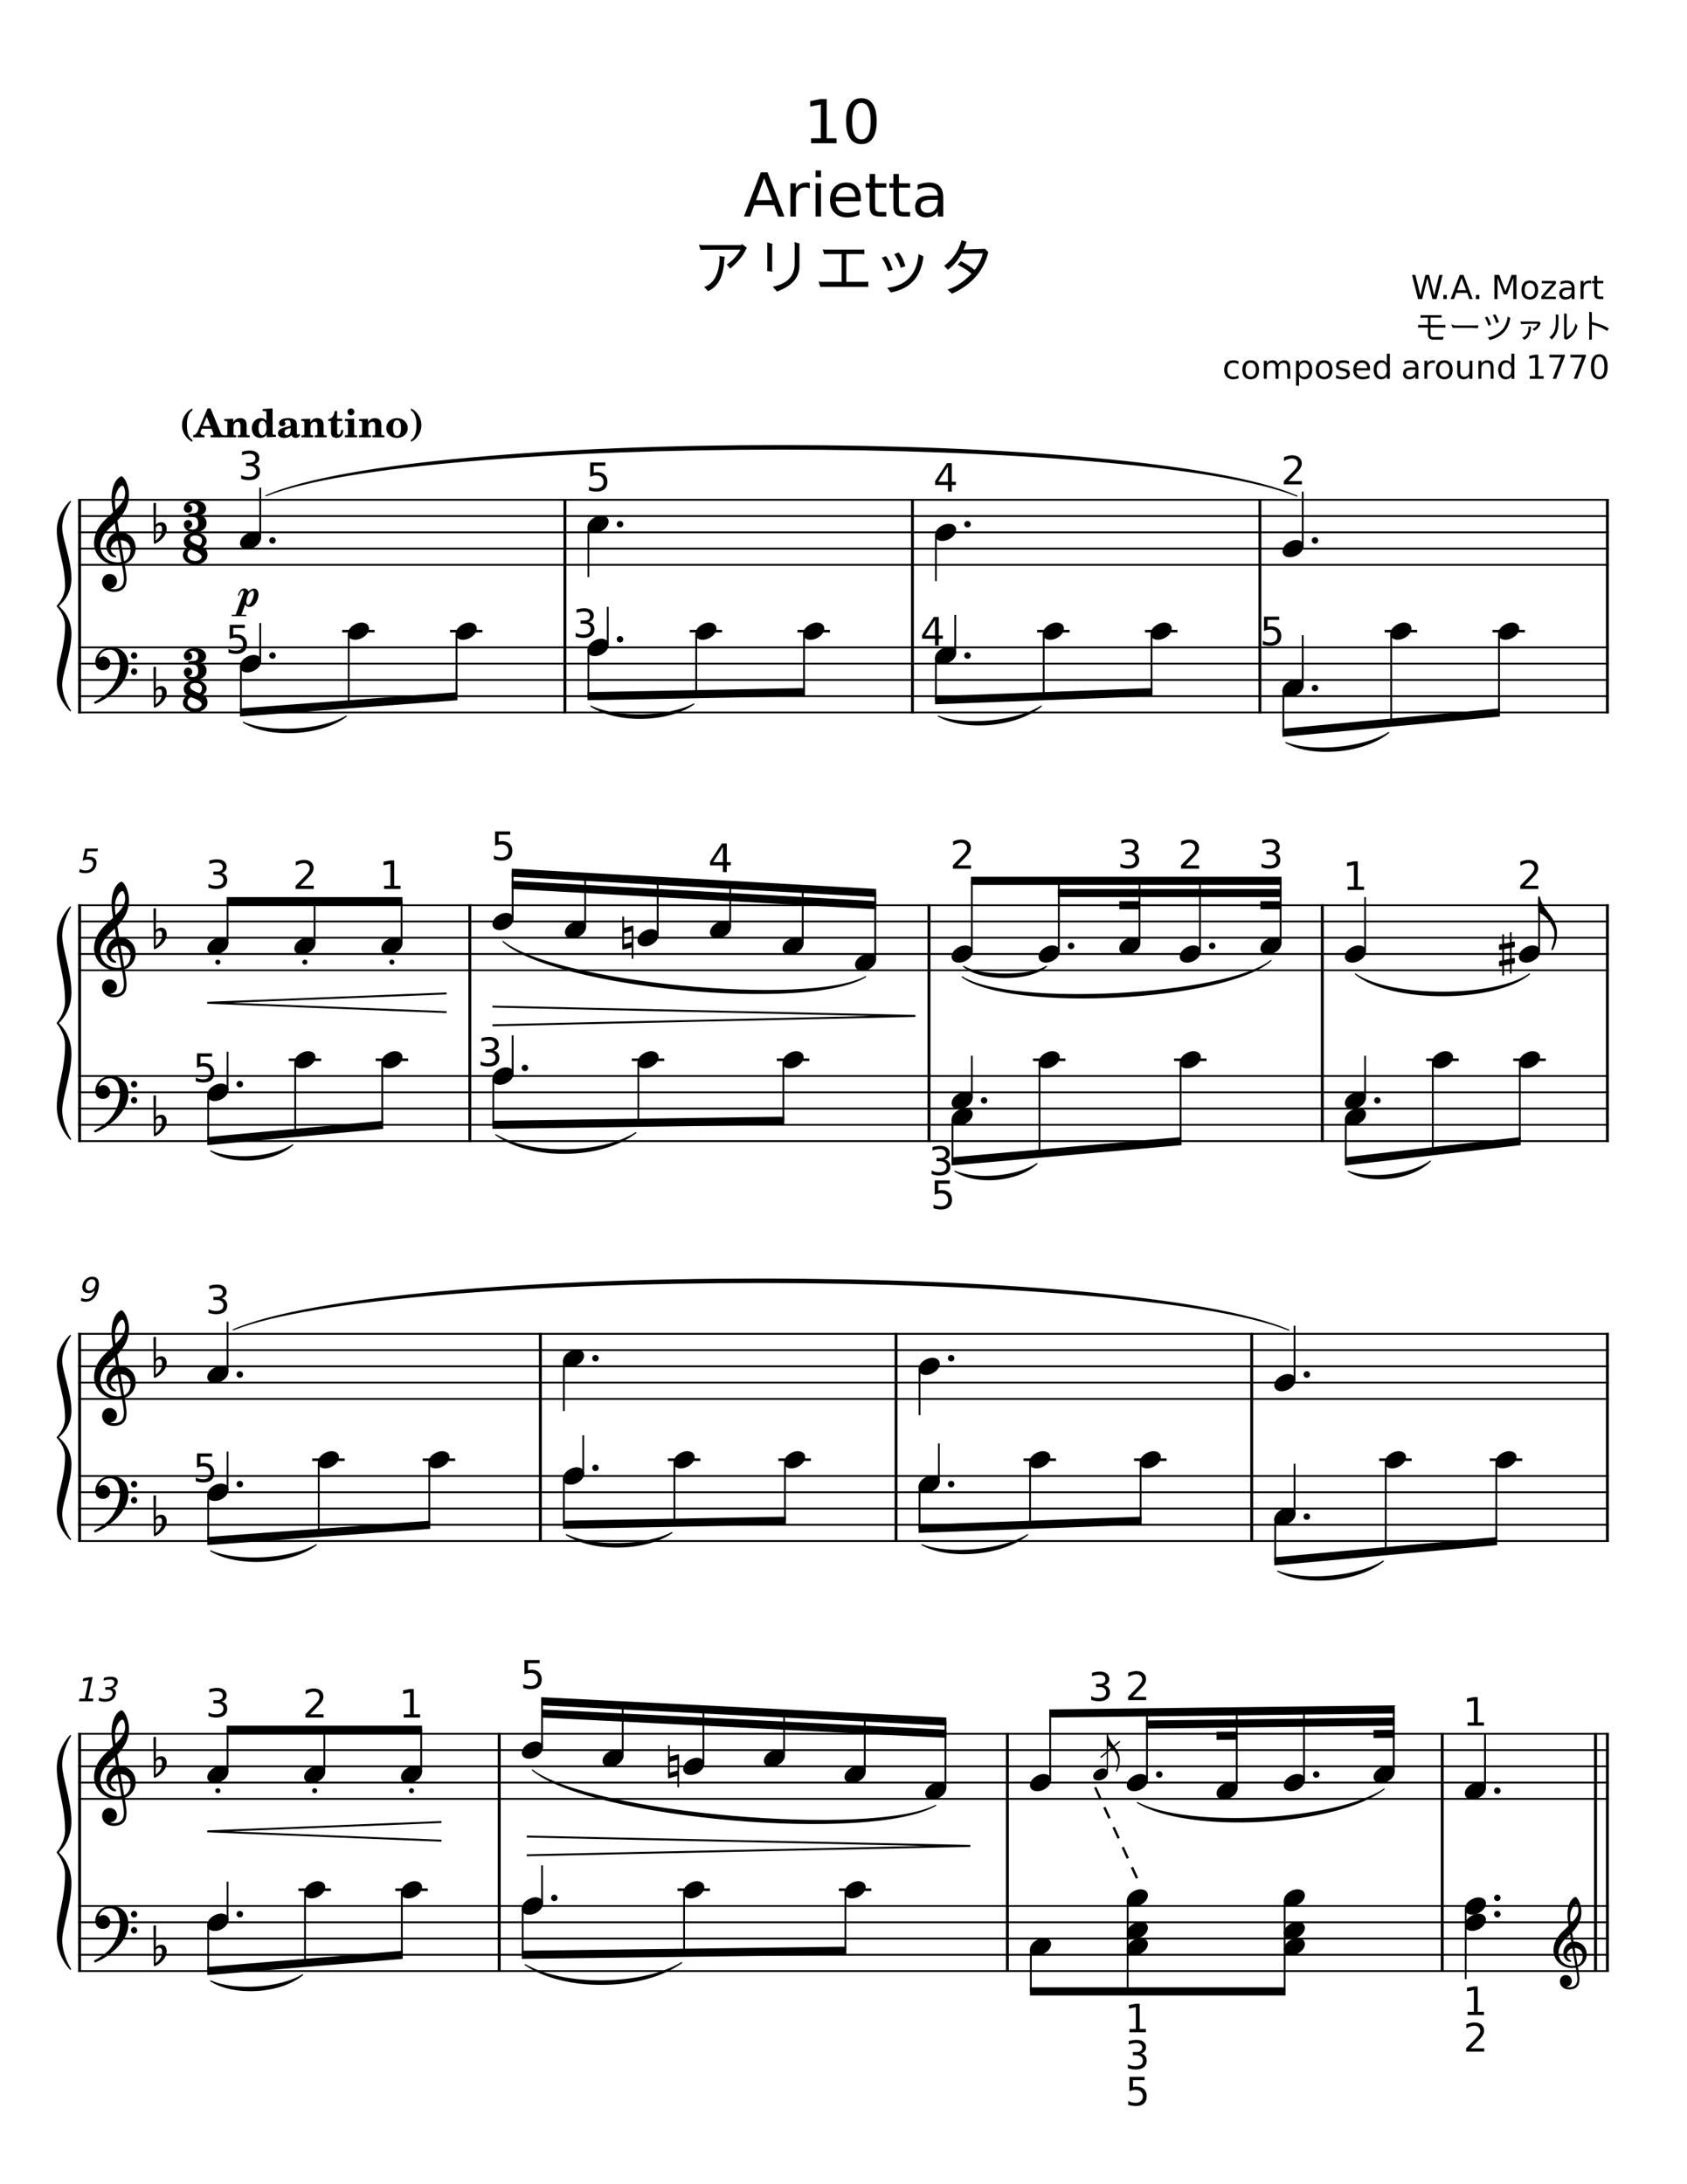 <svg width="3060" height="3960" xmlns="http://www.w3.org/2000/svg" version="1.2" baseProfile="tiny"><path fill="#fff" fill-rule="evenodd" d="M0 0h3060v3960H0V0"/><path class="StaffLines" fill="none" stroke="#000" stroke-width="3.24" stroke-linejoin="bevel" d="M141.732 906.16H2918.27M141.732 935.64H2918.27M141.732 965.121H2918.27M141.732 994.601H2918.27M141.732 1024.08H2918.27M141.732 1173.76H2918.27M141.732 1203.24H2918.27M141.732 1232.72H2918.27M141.732 1262.2H2918.27M141.732 1291.68H2918.27M141.732 1641.18H2918.27M141.732 1670.66H2918.27M141.732 1700.14H2918.27M141.732 1729.62H2918.27M141.732 1759.1H2918.27M141.732 1950.86H2918.27M141.732 1980.34H2918.27M141.732 2009.82H2918.27M141.732 2039.3H2918.27M141.732 2068.78H2918.27M141.732 2418.28H2918.27M141.732 2447.76H2918.27M141.732 2477.24H2918.27M141.732 2506.72H2918.27M141.732 2536.2H2918.27M141.732 2676H2918.27M141.732 2705.48H2918.27M141.732 2734.96H2918.27M141.732 2764.44H2918.27M141.732 2793.92H2918.27M141.732 3143.42H2918.27M141.732 3172.9H2918.27M141.732 3202.38H2918.27M141.732 3231.86H2918.27M141.732 3261.34H2918.27M141.732 3455.64H2918.27M141.732 3485.12H2918.27M141.732 3514.6H2918.27M141.732 3544.08H2918.27M141.732 3573.56H2918.27"/><path class="Text" d="M2561.26 498.463h5.97l9.21 36.969 9.17-36.969h6.64l9.2 36.969 9.17-36.969h6l-10.98 43.735h-7.44l-9.23-37.969-9.32 37.969h-7.43l-10.96-43.735m56.85 36.297h6.17v7.438h-6.17v-7.438m33.15-30.469l-8.03 21.766h16.08l-8.05-21.766m-3.34-5.828h6.7l16.67 43.735h-6.15l-3.99-11.219h-19.71l-3.99 11.219h-6.23l16.7-43.735m29.22 36.297h6.17v7.438h-6.17v-7.438M2710.65 498.463h8.82l11.17 29.766 11.22-29.766h8.81v43.735h-5.77v-38.407l-11.28 30h-5.95l-11.28-30v38.407h-5.74v-43.735m64.25 14.703c-2.89 0-5.18 1.128-6.86 3.383-1.67 2.255-2.51 5.347-2.51 9.274 0 3.927.83 7.018 2.5 9.273s3.96 3.383 6.87 3.383c2.87 0 5.14-1.133 6.82-3.399 1.69-2.265 2.53-5.351 2.53-9.257 0-3.886-.84-6.966-2.53-9.243-1.68-2.276-3.95-3.414-6.82-3.414m0-4.578c4.69 0 8.37 1.524 11.04 4.571 2.68 3.046 4.01 7.268 4.01 12.664 0 5.364-1.33 9.575-4.01 12.632-2.67 3.058-6.35 4.586-11.04 4.586-4.7 0-8.39-1.528-11.06-4.586-2.66-3.057-4-7.268-4-12.632 0-5.396 1.34-9.618 4-12.664 2.67-3.047 6.36-4.571 11.06-4.571m21.64.797h25.61v4.922l-20.28 23.578h20.28v4.313h-26.34v-4.922l20.28-23.578h-19.55v-4.313m48.74 16.313c-4.35 0-7.37.5-9.05 1.5-1.67 1-2.51 2.698-2.51 5.093 0 1.917.63 3.438 1.89 4.563 1.26 1.125 2.97 1.687 5.14 1.687 2.99 0 5.38-1.059 7.19-3.179 1.8-2.12 2.7-4.94 2.7-8.461v-1.203h-5.36m10.75-2.219v18.719h-5.39v-4.985c-1.23 1.99-2.76 3.459-4.6 4.407-1.83.947-4.07 1.421-6.73 1.421-3.36 0-6.04-.942-8.02-2.828-1.97-1.885-2.96-4.406-2.96-7.562 0-3.698 1.23-6.485 3.7-8.36 2.47-1.875 6.16-2.812 11.06-2.812h7.55v-.516c0-2.489-.82-4.411-2.45-5.765-1.63-1.354-3.92-2.032-6.86-2.032-1.88 0-3.7.224-5.48.672-1.78.448-3.49 1.12-5.13 2.016v-4.969c1.98-.771 3.89-1.346 5.75-1.726 1.85-.381 3.66-.571 5.42-.571 4.74 0 8.28 1.232 10.62 3.696 2.35 2.463 3.52 6.195 3.52 11.195m30.12-9.063a7.306 7.306 0 00-1.97-.765c-.72-.167-1.5-.25-2.37-.25-3.04 0-5.38.989-7.01 2.969-1.63 1.979-2.44 4.828-2.44 8.546v17.282h-5.42v-32.813h5.42v5.094c1.12-1.99 2.59-3.469 4.41-4.438 1.82-.968 4.03-1.453 6.63-1.453.37 0 .78.026 1.22.078.45.053.95.125 1.5.219l.03 5.531m10.97-14.343v9.312h11.11v4.188h-11.11v17.812c0 2.677.37 4.396 1.1 5.156.74.761 2.23 1.141 4.47 1.141h5.54v4.516h-5.54c-4.16 0-7.03-.776-8.61-2.328-1.59-1.553-2.38-4.381-2.38-8.485v-17.812h-3.95v-4.188h3.95v-9.312h5.42M2614.78 576.091v-5.093c-.44.281-1.35.422-2.75.422h-32.95a9.58 9.58 0 01-2.33-.297v5.343c1.59-.281 3.15-.442 4.67-.484l8.7-.125v13.328h-14.93c-1.05 0-2.03-.12-2.94-.359v5.625c.76-.396 2.56-.594 5.39-.594h12.48v11.219c-.04 7.156 3.32 10.734 10.08 10.734h14.45l2.41.25 1.5-5.515c-.32.114-3.4.234-9.23.359-5.85.156-8.83.234-8.94.234-3.76 0-5.64-1.901-5.64-5.703v-11.578h24.36c1 0 1.86.12 2.58.359v-5.343c-.89.208-1.87.312-2.94.312h-24v-13.328h17.28c1.2 0 2.11.078 2.75.234m20.16 18.313h36.1l9.3.719 1.5-5.282-10.8.297h-31.07l-7.63-1.859 2.6 6.125m64.89-3.906l4.86-1.735c-2.28-6.281-4.57-11.203-6.9-14.765l-4.43 1.734c2.72 4.323 4.87 9.245 6.47 14.766m7.86-18.953c3.04 4.52 5.06 9.338 6.06 14.453l5.15-1.985c-2.47-7-4.67-11.718-6.59-14.156l-4.62 1.688m19.68 23.515c-7.4 9.24-16.98 14.74-28.73 16.5 1.87 2.042 2.91 3.703 3.11 4.985 21.32-5.24 33.74-17.803 37.26-37.688.28-1.594.45-2.411.49-2.453l-4.99-2.406c-.43 7.125-2.81 14.146-7.14 21.062m52.25 1.375c1.08.802 2.15 1.886 3.24 3.25 4.52-2.208 7.86-5.489 10.01-9.844.85-1.604 1.39-2.906 1.63-3.906v-.062l-2.52-2.938h-34.26l1.43 4.797 15-.594h14.77c-1.41 4.282-4.51 7.381-9.3 9.297m-15.18 19.797c7.36-3.115 11.46-9.474 12.29-19.078l.36-4.734-4.5-.844-.3 4.922c-.52 8.364-4.33 13.604-11.45 15.718 1.79 1.198 2.99 2.537 3.6 4.016m62.43-43.547c0-.646.09-1.265.25-1.859l-5.34-.844.3 2.938.06 9.546c0 14.875-3.92 24.37-11.75 28.485l4.08 4.625a20.16 20.16 0 002.28-2.031c6.75-7.167 10.12-16.428 10.12-27.782v-13.078m30.55 13.61c-1.48 11.125-6.7 19.067-15.66 23.828v-37.985c0-1.198.08-2.218.24-3.062l-5.22-.844c.16.448.23 1.469.23 3.063v42.296l4.27 2.282c9.04-4 15.52-11.5 19.44-22.5.32-.959.54-1.719.65-2.282l-3.95-4.796m57.83 14.046l3-5.156c-1-.364-1.92-.786-2.77-1.265-4.52-2.605-10.76-5.146-18.72-7.625l-9.36-2.454v-14.828c0-1.396.1-2.333.3-2.812l-5.28-1.016c.17.834.25 2.031.25 3.594v44.641l-.25 2.281h5.28c-.2-.479-.3-1.443-.3-2.891v-24.234c3.57.604 8.29 2.047 14.16 4.328 2.96 1.198 6.76 3.094 11.41 5.687.76.407 1.52.99 2.28 1.75M2246.53 655.251v5.031a20.601 20.601 0 00-4.58-1.891 17.63 17.63 0 00-4.64-.625c-3.5 0-6.22 1.107-8.15 3.321-1.93 2.213-2.9 5.325-2.9 9.336 0 4 .97 7.109 2.9 9.328 1.93 2.219 4.65 3.328 8.15 3.328 1.56 0 3.11-.211 4.64-.633a21.3 21.3 0 004.58-1.883v4.969c-1.5.708-3.06 1.237-4.67 1.586-1.62.349-3.33.523-5.14.523-4.94 0-8.87-1.552-11.78-4.656-2.91-3.104-4.36-7.291-4.36-12.562 0-5.354 1.46-9.565 4.4-12.633 2.94-3.068 6.97-4.602 12.1-4.602 1.65 0 3.27.172 4.86.516 1.58.344 3.11.859 4.59 1.547m22.09 2.515c-2.89 0-5.18 1.128-6.86 3.383-1.67 2.255-2.51 5.347-2.51 9.274 0 3.927.83 7.018 2.5 9.273 1.66 2.255 3.96 3.383 6.87 3.383 2.87 0 5.14-1.133 6.82-3.399 1.69-2.265 2.53-5.351 2.53-9.257 0-3.886-.84-6.966-2.53-9.243-1.68-2.276-3.95-3.414-6.82-3.414m0-4.578c4.69 0 8.37 1.524 11.04 4.571 2.67 3.046 4.01 7.268 4.01 12.664 0 5.364-1.34 9.575-4.01 12.632-2.67 3.058-6.35 4.586-11.04 4.586-4.71 0-8.39-1.528-11.06-4.586-2.67-3.057-4-7.268-4-12.632 0-5.396 1.33-9.618 4-12.664 2.67-3.047 6.35-4.571 11.06-4.571m49.53 7.094c1.35-2.417 2.96-4.203 4.83-5.359 1.88-1.157 4.09-1.735 6.63-1.735 3.41 0 6.05 1.198 7.9 3.594 1.86 2.396 2.78 5.797 2.78 10.203v19.813h-5.4v-19.625c0-3.146-.56-5.482-1.67-7.008-1.12-1.526-2.82-2.289-5.11-2.289-2.79 0-5 .929-6.62 2.789-1.62 1.859-2.43 4.388-2.43 7.586v18.547h-5.42v-19.625c0-3.167-.56-5.508-1.67-7.024-1.12-1.515-2.84-2.273-5.16-2.273-2.75 0-4.93.932-6.55 2.797-1.62 1.864-2.43 4.39-2.43 7.578v18.547h-5.43v-32.813h5.43v5.094c1.23-2.01 2.7-3.495 4.42-4.453 1.72-.959 3.76-1.438 6.12-1.438 2.38 0 4.4.607 6.07 1.821 1.68 1.213 2.91 2.971 3.71 5.273m38.11 21.594v17.406h-5.42v-45.297h5.42v4.985c1.13-1.959 2.56-3.412 4.28-4.36 1.73-.948 3.8-1.422 6.21-1.422 3.98 0 7.21 1.584 9.71 4.75 2.49 3.167 3.74 7.328 3.74 12.485 0 5.156-1.25 9.315-3.74 12.476-2.5 3.162-5.73 4.742-9.71 4.742-2.41 0-4.48-.474-6.21-1.421-1.72-.948-3.15-2.396-4.28-4.344m18.33-11.453c0-3.969-.81-7.081-2.44-9.336s-3.87-3.383-6.71-3.383c-2.86 0-5.1 1.128-6.73 3.383-1.63 2.255-2.45 5.367-2.45 9.336 0 3.958.82 7.067 2.45 9.328 1.63 2.26 3.87 3.39 6.73 3.39 2.84 0 5.08-1.13 6.71-3.39 1.63-2.261 2.44-5.37 2.44-9.328m27.25-12.657c-2.89 0-5.18 1.128-6.86 3.383-1.67 2.255-2.51 5.347-2.51 9.274 0 3.927.83 7.018 2.5 9.273 1.66 2.255 3.96 3.383 6.87 3.383 2.87 0 5.14-1.133 6.82-3.399 1.68-2.265 2.53-5.351 2.53-9.257 0-3.886-.85-6.966-2.53-9.243-1.68-2.276-3.95-3.414-6.82-3.414m0-4.578c4.69 0 8.37 1.524 11.04 4.571 2.67 3.046 4.01 7.268 4.01 12.664 0 5.364-1.34 9.575-4.01 12.632-2.67 3.058-6.35 4.586-11.04 4.586-4.71 0-8.39-1.528-11.06-4.586-2.67-3.057-4-7.268-4-12.632 0-5.396 1.33-9.618 4-12.664 2.67-3.047 6.35-4.571 11.06-4.571m44.91 1.766v5.094a21.224 21.224 0 00-4.76-1.758 21.894 21.894 0 00-5.09-.586c-2.67 0-4.68.411-6.02 1.234-1.34.823-2.01 2.052-2.01 3.688 0 1.25.48 2.232 1.44 2.945.96.714 2.88 1.393 5.77 2.039l1.84.406c3.83.823 6.55 1.982 8.16 3.477 1.61 1.495 2.42 3.581 2.42 6.258 0 3.041-1.21 5.45-3.62 7.226-2.41 1.776-5.73 2.664-9.94 2.664-1.76 0-3.6-.169-5.5-.507-1.9-.339-3.91-.852-6.02-1.539v-5.563c1.99 1.031 3.95 1.807 5.89 2.328 1.94.521 3.85.781 5.75.781 2.53 0 4.48-.434 5.85-1.304 1.37-.87 2.06-2.097 2.06-3.68 0-1.469-.5-2.594-1.49-3.375-.99-.781-3.15-1.531-6.48-2.25l-1.88-.437c-3.34-.709-5.75-1.79-7.24-3.243-1.48-1.453-2.23-3.45-2.23-5.992 0-3.083 1.1-5.466 3.29-7.148 2.18-1.683 5.29-2.524 9.31-2.524 2 0 3.88.149 5.63.446 1.76.296 3.38.737 4.87 1.32m38.39 14.094v2.625h-24.78c.23 3.718 1.34 6.549 3.35 8.492 2 1.943 4.79 2.914 8.37 2.914 2.07 0 4.08-.255 6.02-.766 1.94-.51 3.87-1.271 5.79-2.281v5.094a32.127 32.127 0 01-5.95 1.875c-2.04.427-4.1.64-6.19.64-5.23 0-9.37-1.523-12.43-4.57-3.06-3.047-4.59-7.164-4.59-12.351 0-5.375 1.45-9.641 4.35-12.797 2.9-3.157 6.81-4.735 11.73-4.735 4.42 0 7.91 1.422 10.48 4.266 2.56 2.844 3.85 6.708 3.85 11.594m-5.39-1.594c-.04-2.948-.87-5.3-2.48-7.055-1.61-1.755-3.74-2.633-6.4-2.633-3.01 0-5.42.849-7.22 2.547-1.81 1.698-2.85 4.089-3.12 7.172l19.22-.031m35.83-8.484v-17.766h5.39v45.594h-5.39v-4.922c-1.14 1.948-2.57 3.396-4.3 4.344-1.73.947-3.8 1.421-6.22 1.421-3.97 0-7.2-1.58-9.69-4.742-2.49-3.161-3.73-7.32-3.73-12.476 0-5.157 1.24-9.318 3.73-12.485 2.49-3.166 5.72-4.75 9.69-4.75 2.42 0 4.49.474 6.22 1.422 1.73.948 3.16 2.401 4.3 4.36m-18.38 11.453c0 3.958.82 7.067 2.45 9.328 1.63 2.26 3.87 3.39 6.72 3.39 2.86 0 5.1-1.13 6.75-3.39 1.64-2.261 2.46-5.37 2.46-9.328 0-3.969-.82-7.081-2.46-9.336-1.65-2.255-3.89-3.383-6.75-3.383-2.85 0-5.09 1.128-6.72 3.383s-2.45 5.367-2.45 9.336M2561.95 670.298c-4.35 0-7.37.5-9.05 1.5-1.67 1-2.51 2.698-2.51 5.093 0 1.917.63 3.438 1.89 4.563 1.26 1.125 2.97 1.687 5.14 1.687 2.99 0 5.39-1.059 7.19-3.179 1.8-2.12 2.7-4.94 2.7-8.461v-1.203h-5.36m10.75-2.219v18.719h-5.39v-4.985c-1.23 1.99-2.76 3.459-4.59 4.407-1.84.947-4.08 1.421-6.74 1.421-3.36 0-6.03-.942-8.01-2.828-1.98-1.885-2.97-4.406-2.97-7.562 0-3.698 1.23-6.485 3.7-8.36 2.47-1.875 6.16-2.812 11.06-2.812h7.55v-.516c0-2.489-.81-4.411-2.44-5.765-1.64-1.354-3.92-2.032-6.87-2.032-1.88 0-3.7.224-5.48.672-1.77.448-3.49 1.12-5.13 2.016v-4.969c1.98-.771 3.89-1.346 5.75-1.726 1.85-.381 3.66-.571 5.42-.571 4.74 0 8.28 1.232 10.63 3.696 2.34 2.463 3.51 6.195 3.51 11.195m30.13-9.063a7.504 7.504 0 00-1.98-.765c-.71-.167-1.5-.25-2.37-.25-3.04 0-5.38.989-7.01 2.969-1.63 1.979-2.44 4.828-2.44 8.546v17.282h-5.42v-32.813h5.42v5.094c1.12-1.99 2.6-3.469 4.41-4.438 1.82-.968 4.03-1.453 6.64-1.453.36 0 .77.026 1.21.078.45.053.95.125 1.5.219l.04 5.531m17.04-1.25c-2.89 0-5.18 1.128-6.86 3.383-1.67 2.255-2.51 5.347-2.51 9.274 0 3.927.83 7.018 2.5 9.273 1.66 2.255 3.96 3.383 6.87 3.383 2.87 0 5.14-1.133 6.82-3.399 1.69-2.265 2.53-5.351 2.53-9.257 0-3.886-.84-6.966-2.53-9.243-1.68-2.276-3.95-3.414-6.82-3.414m0-4.578c4.69 0 8.37 1.524 11.04 4.571 2.67 3.046 4.01 7.268 4.01 12.664 0 5.364-1.34 9.575-4.01 12.632-2.67 3.058-6.35 4.586-11.04 4.586-4.71 0-8.39-1.528-11.06-4.586-2.67-3.057-4-7.268-4-12.632 0-5.396 1.33-9.618 4-12.664 2.67-3.047 6.35-4.571 11.06-4.571m23.42 20.657v-19.86h5.4v19.656c0 3.105.6 5.433 1.82 6.985 1.21 1.552 3.02 2.328 5.44 2.328 2.92 0 5.22-.927 6.91-2.781 1.68-1.854 2.53-4.381 2.53-7.578v-18.61h5.39v32.813h-5.39v-5.047c-1.31 2-2.83 3.482-4.56 4.445-1.72.964-3.73 1.445-6.02 1.445-3.77 0-6.63-1.171-8.59-3.515-1.95-2.344-2.93-5.771-2.93-10.281m65.86-6.86v19.813h-5.39v-19.625c0-3.104-.6-5.43-1.82-6.977-1.21-1.547-3.03-2.32-5.44-2.32-2.92 0-5.22.929-6.89 2.789-1.68 1.859-2.52 4.388-2.52 7.586v18.547h-5.42v-32.813h5.42v5.094c1.28-1.969 2.8-3.443 4.55-4.422 1.75-.979 3.76-1.469 6.05-1.469 3.77 0 6.62 1.167 8.56 3.5 1.94 2.334 2.9 5.766 2.9 10.297m32.33-8.015v-17.766h5.39v45.594h-5.39v-4.922c-1.13 1.948-2.57 3.396-4.29 4.344-1.73.947-3.81 1.421-6.22 1.421-3.97 0-7.2-1.58-9.69-4.742-2.49-3.161-3.74-7.32-3.74-12.476 0-5.157 1.25-9.318 3.74-12.485 2.49-3.166 5.72-4.75 9.69-4.75 2.41 0 4.49.474 6.22 1.422 1.72.948 3.16 2.401 4.29 4.36m-18.37 11.453c0 3.958.81 7.067 2.44 9.328 1.63 2.26 3.88 3.39 6.73 3.39 2.85 0 5.1-1.13 6.74-3.39 1.64-2.261 2.46-5.37 2.46-9.328 0-3.969-.82-7.081-2.46-9.336-1.64-2.255-3.89-3.383-6.74-3.383s-5.1 1.128-6.73 3.383c-1.63 2.255-2.44 5.367-2.44 9.336M2774.73 681.813h9.67v-33.359l-10.51 2.109v-5.39l10.45-2.11h5.92v38.75h9.68v4.985h-25.21v-4.985m35.66-38.75h28.12v2.516l-15.87 41.219h-6.19l14.94-38.766h-21v-4.969m38.17 0h28.13v2.516l-15.88 41.219h-6.19l14.94-38.766h-21v-4.969m52.33 3.891c-3.05 0-5.35 1.5-6.88 4.5-1.53 3-2.29 7.505-2.29 13.516 0 6 .76 10.497 2.29 13.492 1.53 2.995 3.83 4.492 6.88 4.492 3.06 0 5.36-1.497 6.89-4.492 1.53-2.995 2.3-7.492 2.3-13.492 0-6.011-.77-10.516-2.3-13.516-1.53-3-3.83-4.5-6.89-4.5m0-4.688c4.89 0 8.64 1.938 11.23 5.813 2.58 3.875 3.88 9.505 3.88 16.891 0 7.364-1.3 12.984-3.88 16.859-2.59 3.875-6.34 5.812-11.23 5.812-4.91 0-8.66-1.937-11.24-5.812-2.59-3.875-3.89-9.495-3.89-16.859 0-7.386 1.3-13.016 3.89-16.891 2.58-3.875 6.33-5.813 11.24-5.813M1471.14 250.566h17.73v-61.188l-19.29 3.875v-9.89l19.18-3.86h10.85v71.063h17.72v9.125h-46.19v-9.125m91.31-63.922c-5.58 0-9.78 2.747-12.59 8.242-2.82 5.495-4.22 13.758-4.22 24.789 0 10.99 1.4 19.235 4.22 24.735 2.81 5.5 7.01 8.25 12.59 8.25 5.63 0 9.84-2.75 12.65-8.25 2.81-5.5 4.21-13.745 4.21-24.735 0-11.031-1.4-19.294-4.21-24.789-2.81-5.495-7.02-8.242-12.65-8.242m0-8.594c8.99 0 15.86 3.555 20.6 10.664 4.75 7.11 7.12 17.43 7.12 30.961 0 13.5-2.37 23.805-7.12 30.914-4.74 7.11-11.61 10.664-20.6 10.664-8.99 0-15.86-3.554-20.6-10.664-4.75-7.109-7.12-17.414-7.12-30.914 0-13.531 2.37-23.851 7.12-30.961 4.74-7.109 11.61-10.664 20.6-10.664M1386.09 323.091l-14.72 39.906h29.5l-14.78-39.906m-6.12-10.688h12.31l30.56 80.188h-11.28l-7.31-20.578h-36.14l-7.32 20.578h-11.43l30.61-80.188m88.98 29.266c-1.1-.646-2.31-1.12-3.62-1.422-1.3-.302-2.74-.453-4.32-.453-5.59 0-9.88 1.818-12.87 5.453-2.99 3.635-4.49 8.854-4.49 15.656v31.688h-9.93v-60.156h9.93v9.343c2.09-3.656 4.79-6.369 8.12-8.14 3.33-1.771 7.37-2.657 12.13-2.657.69 0 1.45.045 2.27.133.82.089 1.73.227 2.73.414l.05 10.141m10.36-9.234h9.89v60.156h-9.89v-60.156m0-23.422h9.89v12.515h-9.89v-12.515m82.02 51.031v4.828h-45.46c.44 6.802 2.49 11.984 6.16 15.547 3.67 3.562 8.78 5.344 15.33 5.344 3.8 0 7.48-.464 11.04-1.391 3.57-.927 7.1-2.323 10.61-4.187v9.343a60.183 60.183 0 01-10.91 3.438c-3.72.791-7.5 1.187-11.32 1.187-9.6 0-17.21-2.794-22.81-8.382-5.61-5.589-8.41-13.144-8.41-22.665 0-9.854 2.66-17.671 7.98-23.453 5.31-5.781 12.49-8.672 21.52-8.672 8.09 0 14.5 2.605 19.2 7.813 4.71 5.208 7.07 12.292 7.07 21.25m-9.89-2.906c-.08-5.407-1.59-9.722-4.54-12.946-2.96-3.224-6.87-4.836-11.73-4.836-5.52 0-9.94 1.56-13.25 4.68-3.31 3.12-5.22 7.508-5.72 13.164l35.24-.062m35.87-41.782v17.079h20.36v7.687h-20.36v32.656c0 4.896.67 8.045 2.02 9.446 1.34 1.401 4.07 2.101 8.18 2.101h10.16v8.266h-10.16c-7.62 0-12.88-1.425-15.79-4.274-2.9-2.849-4.35-8.028-4.35-15.539v-32.656h-7.25v-7.687h7.25v-17.079h9.94m43.13 0v17.079h20.35v7.687h-20.35v32.656c0 4.896.67 8.045 2.01 9.446 1.34 1.401 4.07 2.101 8.19 2.101h10.15v8.266h-10.15c-7.63 0-12.89-1.425-15.79-4.274-2.9-2.849-4.35-8.028-4.35-15.539v-32.656h-7.25v-7.687h7.25v-17.079h9.94m60.68 47c-7.98 0-13.51.912-16.59 2.735s-4.63 4.937-4.63 9.344c0 3.51 1.16 6.294 3.47 8.351 2.32 2.057 5.46 3.086 9.42 3.086 5.48 0 9.88-1.943 13.19-5.828 3.31-3.885 4.97-9.047 4.97-15.484v-2.204h-9.83m19.72-4.093v34.328h-9.89v-9.125c-2.25 3.646-5.06 6.338-8.43 8.078-3.37 1.74-7.49 2.609-12.35 2.609-6.16 0-11.05-1.729-14.69-5.187-3.63-3.459-5.45-8.089-5.45-13.891 0-6.76 2.26-11.859 6.8-15.297 4.53-3.437 11.28-5.156 20.26-5.156h13.86v-.969c0-4.552-1.49-8.073-4.48-10.562-2.99-2.49-7.19-3.735-12.6-3.735-3.43 0-6.78.415-10.04 1.243a39.843 39.843 0 00-9.39 3.711v-9.141c3.61-1.396 7.12-2.443 10.52-3.141 3.4-.698 6.71-1.047 9.93-1.047 8.71 0 15.21 2.256 19.51 6.766 4.29 4.51 6.44 11.349 6.44 20.516M1273.81 444.413c-3-.365-5.02-.62-6.05-.766l2.97 9.578c3.6-.291 5.95-.437 7.05-.437l65.45-.125c-6.82 11.812-15.14 20.724-24.97 26.734l6.16 7.594c14.3-12.104 23.98-24.021 29.03-35.75.52-.584 1.04-1.136 1.55-1.656l-9.13-7.25-1.87 2.078h-70.19m41.14 21.343l-10.11-1.75c.29 2.271.44 4.068.44 5.391v2.531c-1.98 26.615-11.33 42.709-28.05 48.282l7.14 7.593c18.34-8.291 28.09-26.916 29.27-55.875.36-2.791.8-4.849 1.31-6.172m76.88 20.688l-.33 4.844 9.69 1.312a22.092 22.092 0 01-.55-4.953v-41.359c0-1.615.18-3.006.55-4.172l-9.69-2.75c.22 1.614.33 3.338.33 5.172v41.906m9.9 33.219l7.6 8.906c27.13-9.969 40.7-25.333 40.7-46.094v-37.937c0-.886.15-1.844.44-2.875l-9.69-2.86c.44 1.469.66 3.417.66 5.844v33c0 22.802-13.24 36.807-39.71 42.016m165.97-58.297v-9.141c-1.17.219-2.93.328-5.28.328h-62.36c-4.33 0-7.01-.146-8.03-.437l3.19 9.14c.8-.375 2.81-.562 6.04-.562h25.41v50.281h-35.86c-1.53 0-3.55-.146-6.05-.437l3.3 9.672c2.06-.146 4.08-.219 6.06-.219h76.44c1.54 0 3.01.146 4.41.437v-10c-1.84.365-3.82.547-5.94.547h-33.88v-50.281h28.38c1.02 0 2.41.224 4.17.672m31.56 5.937c5.87 8.427 9.64 16.459 11.33 24.094l8.58-1.984c-3.38-10.854-7.41-19.177-12.09-24.969l-7.82 2.859m34.43 18.25l8.46-2.859c-2.7-10.115-6.7-18.438-11.98-24.969l-8.25 3.188c5.79 7.708 9.71 15.922 11.77 24.64m-24.43 36.203l6.5 8.469c35.42-6.604 55.14-28.422 59.18-65.453l-8.8-4.078c-3.07 36.667-22.03 57.021-56.88 61.062m117.36 10.782c35.65-16.063 57.65-41.146 66-75.25l-6.04-6.266-39.16 1.531c1.17-1.458 2.56-4.646 4.17-9.562.22-.584.85-2.162 1.88-4.735l-9.35-2.64c-5.28 19.219-15.8 34.656-31.58 46.312l6.94 7.266c10.93-8.802 19.14-18.557 24.64-29.266l38.5-.547c-2.64 11.219-7.6 21.266-14.86 30.141-5.35-4.625-13.6-9.979-24.75-16.062l-6.15 6.593c10.71 5.136 19.1 10.563 25.18 16.282-13.93 14.666-28.42 24.13-43.45 28.39l8.03 7.813"/><path class="MeasureNumber" d="M146.514 2358.41l1.156-5.39c1.333.7 2.721 1.24 4.164 1.61 1.443.38 2.898.56 4.367.56 3.906 0 7.169-1.31 9.789-3.94s4.643-6.62 6.07-11.98c-1.489 1.69-3.2 2.98-5.132 3.88a14.32 14.32 0 01-6.055 1.34c-4.375 0-7.555-1.32-9.539-3.97-1.984-2.64-2.492-6.26-1.524-10.86.959-4.49 3.055-8.09 6.29-10.8 3.234-2.71 7.054-4.07 11.46-4.07 5.063 0 8.516 1.94 10.36 5.81 1.844 3.88 1.979 9.51.406 16.89-1.469 6.9-4.276 12.4-8.422 16.51-4.146 4.11-8.979 6.16-14.5 6.16-1.489 0-2.963-.14-4.422-.43-1.458-.3-2.948-.73-4.468-1.32m15.718-18.54c2.657 0 4.956-.91 6.899-2.73 1.943-1.82 3.247-4.31 3.914-7.48.667-3.13.419-5.61-.742-7.44-1.162-1.83-3.071-2.74-5.727-2.74s-4.956.91-6.898 2.74c-1.943 1.83-3.248 4.31-3.914 7.44-.677 3.17-.433 5.66.734 7.48 1.167 1.82 3.078 2.73 5.734 2.73M144.232 3079.47h9.672l7.094-33.35-10.969 2.1 1.141-5.39 10.906-2.11h5.922l-8.234 38.75h9.671l-1.062 4.99H143.17l1.062-4.99m59.032-18.59c2.698.61 4.64 1.86 5.828 3.77 1.187 1.92 1.484 4.28.89 7.09-.916 4.32-3.112 7.66-6.586 10.02-3.474 2.36-7.945 3.54-13.414 3.54-1.833 0-3.685-.18-5.554-.54-1.87-.36-3.763-.89-5.68-1.61l1.219-5.72c1.437.96 3.08 1.68 4.929 2.17 1.849.49 3.842.73 5.977.73 3.708 0 6.69-.73 8.945-2.2 2.256-1.47 3.68-3.6 4.274-6.39.541-2.57.065-4.59-1.43-6.05-1.495-1.45-3.857-2.18-7.086-2.18h-5.094l1.032-4.86h5.343c2.907 0 5.256-.58 7.047-1.75 1.792-1.16 2.917-2.83 3.375-5.02.479-2.25.052-3.97-1.281-5.17-1.333-1.2-3.484-1.8-6.453-1.8-1.625 0-3.404.18-5.336.53-1.932.34-4.091.89-6.477 1.63l1.125-5.27c2.386-.62 4.592-1.09 6.618-1.4 2.026-.32 3.908-.47 5.648-.47 4.49 0 7.826 1.02 10.008 3.06 2.182 2.04 2.909 4.8 2.179 8.28-.52 2.42-1.651 4.46-3.39 6.13-1.74 1.68-3.958 2.84-6.656 3.48M154.498 1538.49h23.234l-1.047 4.96h-17.812l-2.281 10.74c.916-.3 1.82-.53 2.711-.67.89-.15 1.768-.22 2.632-.22 4.875 0 8.456 1.34 10.743 4.01 2.286 2.68 2.94 6.31 1.961 10.88-1 4.71-3.243 8.36-6.727 10.97-3.484 2.6-7.888 3.9-13.211 3.9-1.844 0-3.685-.15-5.523-.46a40.196 40.196 0 01-5.602-1.41l1.266-5.94c1.552.96 3.216 1.67 4.992 2.14 1.776.47 3.711.71 5.805.71 3.375 0 6.237-.9 8.586-2.68 2.349-1.78 3.851-4.19 4.507-7.23.646-3.05.172-5.47-1.422-7.24-1.593-1.78-4.083-2.67-7.468-2.67-1.584 0-3.198.18-4.844.53-1.646.36-3.37.91-5.172 1.64l4.672-21.96"/><path class="SlurSegment" stroke="#000" stroke-width="2.06" stroke-linecap="round" stroke-linejoin="round" fill-rule="evenodd" d="M482.368 898.79c280.582-121.445 1589.782-121.032 1870.292.589-280.51-113.367-1589.712-113.78-1870.292-.589M2458.59 1765.88c63.14 44.11 252.55 44.11 315.69 0-63.14 52.37-252.55 52.37-315.69 0M1745.21 1771.13c87.2 55.63 479.3 34.83 560.13-29.72-80.39 72.79-472.49 93.59-560.13 29.72M965.665 3209.16c103.705 78.78 615.915 123.56 731.725 63.97-116.53 67.82-628.73 23.03-731.725-63.97M912.356 1706.92c92.294 74.95 552.674 119.73 657.684 63.97-105.81 63.97-566.19 19.19-657.684-63.97M2062.98 3268.12c92.43 48.38 360.98 33.7 447.58-24.47-86.15 66.41-354.7 81.09-447.58 24.47M423.048 2410.91c287.255-122.83 1627.602-122.42 1914.782.59-287.18-114.76-1627.529-115.17-1914.782-.59M382.08 3591.41c43.162 19.38 126.547 13.84 166.769-11.07-39.676 33.15-123.06 38.68-166.769 11.07M2445.47 2123.43c39.79 16.09 114.29 6.95 149-18.28-33.71 33.42-108.21 42.57-149 18.28M1732.09 2123.47c39.19 17.19 113.69 10.2 149-13.99-34.53 32.41-109.03 39.4-149 13.99M899.242 2057.26c64.128 38.23 191.238 36.38 254.228-3.7-62.87 48.33-189.98 50.19-254.228 3.7M382.08 2086.62c38.786 17.94 113.285 12.41 148.999-11.06-35.103 31.7-109.603 37.23-148.999 11.06M382.08 2811.79c49.305 21.27 145.134 15.73 191.658-11.09-46.047 35.06-141.876 40.6-191.658 11.09M1027.22 2782.4c48.38 23.13 144.21 21.28 191.66-3.71-47.29 33.24-143.12 35.09-191.66 3.71M1672.36 2800.7c50.21 19.44 146.04 10.28 191.66-18.32-44.84 36.81-140.67 45.97-191.66 18.32M2317.5 2848.61c50.21 19.43 146.04 10.27 191.66-18.32-44.84 36.81-140.67 45.97-191.66 18.32M952.551 3562.04c71.509 40.68 213.429 38.83 283.849-3.71-70.31 50.79-212.24 52.64-283.849 3.71M2332.33 1346.37c49 19.06 142.35 9.9 186.71-18.32-43.55 36.44-136.91 45.6-186.71 18.32M1702.02 1298.46c49 19.07 142.36 9.91 186.71-18.32-43.55 36.44-136.91 45.61-186.71 18.32M1071.71 1280.16c47.15 22.76 140.5 20.91 186.71-3.7-46.04 32.87-139.4 34.72-186.71 3.7M441.4 1309.55c48.084 20.9 141.441 15.36 186.715-11.09-44.784 34.69-138.142 40.23-186.715 11.09"/><path class="TieSegment" stroke="#000" stroke-width="2.06" stroke-linecap="round" stroke-linejoin="round" fill-rule="evenodd" d="M1747.83 1751.97c30.1 18.75 120.38 18.75 150.48 0-30.1 27-120.38 27-150.48 0"/><path class="BarLine" fill="none" stroke="#000" stroke-width="5.31" stroke-linejoin="bevel" d="M1685.07 1639.56v311.3M2398.45 1639.56v311.3M2915.62 1639.56v311.3M852.221 1639.56v311.3M144.386 1639.56v311.3M1655 904.538v269.222M2915.62 904.538v269.222M2285.31 904.538v269.222M2915.62 2416.66V2676M905.53 3141.8v313.84M1827.23 3141.8v313.84M2616.01 3141.8v313.84M144.386 3141.8v313.84M2894.09 3141.8v313.84M2915.62 3141.8v313.84M2270.48 2416.66V2676M144.386 904.538v269.222M1625.34 2416.66V2676M980.198 2416.66V2676M144.386 2416.66V2676M1024.69 904.538v269.222M2915.62 1172.14v121.16M2915.62 1949.24v121.16M2894.09 3454.01v121.17M2915.62 3454.01v121.17M2616.01 3454.01v121.17M2285.31 1172.14v121.16M1827.23 3454.01v121.17M905.53 3454.01v121.17M144.386 1949.24v121.16M144.386 3454.01v121.17M852.221 1949.24v121.16M1685.07 1949.24v121.16M2915.62 2674.38v121.16M2398.45 1949.24v121.16M2270.48 2674.38v121.16M1625.34 2674.38v121.16M980.198 2674.38v121.16M144.386 2674.38v121.16M144.386 1172.14v121.16M1655 1172.14v121.16M1024.69 1172.14v121.16"/><path class="StemSlash" fill="none" stroke="#000" stroke-width="2.58" stroke-linejoin="bevel" d="M1996.3 3186.33l34.99-29.36"/><path class="Accidental" d="M1231.238 3180.804c-.222-.24-.59-.35-1.05-.35l-.24.11h-.11l-14.87 4.128v-20.636h-3.298v58.37c0 1.29 1.069 1.53 2.119 1.53l14.87-4.127v20.636h3.168v-58.371c0-.46-.22-1.05-.59-1.29m-16.269 33.018v-19.346l13.69-3.888v19.457l-13.69 3.777M2746.452 1717.238c.719-.11 1.308-.94 1.308-1.658v-6.946c0-1.18-.83-1.658-1.898-1.658l-3.887.829v-17.578h-3.299v18.278l-10.502 2.137v-16.638h-3.298v17.338l-4.606.94c-.7.129-1.29.94-1.29 1.658v6.836c0 1.29.94 1.658 2.008 1.658l3.888-.829v19.457l-4.606.94c-.7.11-1.29.94-1.29 1.658v6.836c0 1.29.94 1.64 2.008 1.64l3.888-.811v17.559h3.298v-18.278l10.502-2.119v16.638h3.299v-17.338l4.477-.829c.719-.129 1.308-.94 1.308-1.658v-6.946c0-1.18-.83-1.659-1.898-1.659l-3.887.83v-19.458l4.477-.829m-18.278 3.648l10.502-2.118v19.457l-10.502 2.247v-19.586M1148.308 1678.564c-.222-.24-.59-.35-1.05-.35l-.24.11h-.11l-14.87 4.128v-20.636h-3.298v58.37c0 1.29 1.069 1.53 2.119 1.53l14.87-4.127v20.636h3.168v-58.371c0-.46-.22-1.05-.59-1.29m-16.269 33.018v-19.346l13.69-3.888v19.457l-13.69 3.777"/><path class="LedgerLine" fill="none" stroke="#000" stroke-width="4.72" stroke-linejoin="bevel" d="M2057 2646.52h58.95M766.724 2646.52h58.951M1856.5 2646.52h58.95M816.157 1144.28h58.951M681.406 1921.38h58.951M2501.64 2646.52h58.95M1873.57 1921.38h58.96M2702.14 2646.52h58.95M2076.78 1144.28h58.95M523.562 1921.38h58.951M2511.52 1144.28h58.96M566.221 2646.52h58.951M1521.57 3426.16h58.95M1145.95 1921.38h58.95M541.332 3426.16h58.951M1881.22 1144.28h58.95M2586.96 1921.38h58.95M1446.47 1144.28h58.95M2129.53 1921.38h58.95M620.598 1144.28h58.951M1409.03 1921.38h58.95M1211.36 2646.52h58.95M1250.91 1144.28h58.95M1228.88 3426.16h58.95M2707.08 1144.28h58.96M2744.8 1921.38h58.95M1411.86 2646.52h58.95M716.945 3426.16h58.952"/><path class="Stem" fill="none" stroke="#000" stroke-width="3.24" stroke-linejoin="bevel" d="M2243.33 3241.88v-139.31M2476.12 1724.91v-98.47M1920.59 1724.91v-127.95M1762.74 1724.91v-127.95M1587.57 1739.65v-120.67M1697.6 970.073v83.487M1022.8 2467.45v90.86M1061.43 1680.68v-91.04M1192.97 1695.42v-98.44M1667.94 2482.19v83.49M1456.04 1710.17v-98.52M2080.51 3227.14v-122.66"/><path class="Stem" fill="none" stroke="#000" stroke-width="2.27" stroke-linejoin="bevel" d="M2008.57 3213.82v-68.76"/><path class="Stem" fill="none" stroke="#000" stroke-width="3.24" stroke-linejoin="bevel" d="M1324.5 1680.68v-76.37M2348.15 2502v-98.46M1422.23 3182.92v-76.37M2365.28 3227.14v-126.01M2322.88 1710.17v-113.21M1275.89 3197.66v-98.44M1129.55 3182.92v-91.04M983.201 3168.18v-83.64M1568.58 3212.4v-98.51M412.73 1710.17v-76.36M472.05 975.144V884.05M1067.29 955.333v90.857M763.957 3212.4v-76.35M2176.54 1724.91v-127.95M588.344 3212.4v-76.35M2528.1 3212.4v-113.18M570.574 1710.17v-76.36M412.73 3212.4v-76.35M2066.93 1710.17v-113.21M1714.92 3241.88v-120.65M728.418 1710.17v-76.36M2362.98 989.884V891.42M412.73 2487.26v-91.09M2693.68 3241.88v-98.46M1904.9 3227.14v-120.59M929.892 1665.94v-83.63M2791.81 1724.91v-98.23M1762.74 1990.37v-76.36M1102.36 1169.05v-68.99M412.73 2700.76v-68.98M2476.12 1990.37v-76.36M1057.87 2671.28v-68.98M983.201 3450.92v-68.99M2348.15 2744.98v-91.09M929.892 1946.14v-68.98M1732.67 1183.79v-68.99M472.05 1198.53v-68.99M412.73 3480.4v-68.98M1869.83 3534.29v76.12M2362.98 1242.75v-91.1M412.73 1975.62v-68.98M2045.44 3445.85v164.56M2330.21 3445.85v164.56M1703.01 2686.02v-68.98M2658.61 3460.59v127.71M1697.6 1193.46v76.05M728.885 3431.11v113.1M1067.29 1178.71v83.46M948.129 3460.59v83.47M1240.82 3431.11v109.28M2756.74 1926.33v142.64M1533.51 3431.11v105.62M2598.9 1926.33v160.88M2441.05 2029.51v75.94M632.537 1149.23v127.71M1022.8 2680.95v83.46M1223.3 2651.47v109.29M1423.8 2651.47v105.63M1667.94 2695.69v76.06M828.097 1149.23v113.09M1868.44 2651.47v112.97M2068.94 2651.47v105.66M778.663 2651.47v113.09M553.271 3431.11v127.71M578.161 2651.47v127.71M377.658 2710.43v83.37M2313.08 2754.65v75.97M2513.58 2651.47v160.88M2714.08 2651.47v142.6M436.978 1208.2v83.36M377.658 3490.07v83.35M1420.97 1926.33v105.62M1885.51 1926.33v165.21M2327.91 1252.42v75.96M693.345 1926.33v113.12M1458.41 1149.23v105.63M535.502 1926.33v127.71M2088.71 1149.23v105.66M1893.16 1149.23v112.97M2523.46 1149.23v160.88M894.82 1955.81v83.47M2141.47 1926.33v142.6M377.658 1985.29v83.34M2719.02 1149.23v142.61M1727.67 2029.51v75.98M1262.85 1149.23v109.29M1157.89 1926.33v109.29"/><path class="Note" d="M1883.89 1734.576c0 5.067 3.648 10.724 13.21 10.724 12.254 0 25.114-10.023 25.114-20.397 0-6.965-5.896-10.852-13.21-10.852-11.442 0-25.114 9.673-25.114 20.525M691.724 1719.836c0 5.067 3.648 10.724 13.21 10.724 12.254 0 25.114-10.023 25.114-20.397 0-6.965-5.896-10.852-13.21-10.852-11.442 0-25.114 9.673-25.114 20.525M1550.88 1749.316c0 5.067 3.648 10.724 13.21 10.724 12.254 0 25.114-10.023 25.114-20.397 0-6.965-5.896-10.852-13.21-10.852-11.442 0-25.114 9.673-25.114 20.525M1419.34 1719.836c0 5.067 3.648 10.724 13.21 10.724 12.254 0 25.114-10.023 25.114-20.397 0-6.965-5.896-10.852-13.21-10.852-11.442 0-25.114 9.673-25.114 20.525M1021.18 2467.456c0 5.067 3.648 10.724 13.21 10.724 12.254 0 25.114-10.023 25.114-20.397 0-6.965-5.896-10.852-13.21-10.852-11.442 0-25.114 9.673-25.114 20.525M1726.05 1734.576c0 5.067 3.648 10.724 13.21 10.724 12.254 0 25.114-10.023 25.114-20.397 0-6.965-5.896-10.852-13.21-10.852-11.442 0-25.114 9.673-25.114 20.525M2326.28 999.557c0 5.067 3.648 10.724 13.21 10.724 12.254 0 25.114-10.023 25.114-20.397 0-6.965-5.896-10.852-13.21-10.852-11.442 0-25.114 9.673-25.114 20.525M376.036 2496.936c0 5.067 3.648 10.724 13.21 10.724 12.254 0 25.114-10.023 25.114-20.397 0-6.965-5.896-10.852-13.21-10.852-11.442 0-25.114 9.673-25.114 20.525M2491.4 3222.076c0 5.067 3.648 10.724 13.21 10.724 12.254 0 25.114-10.023 25.114-20.397 0-6.965-5.896-10.852-13.21-10.852-11.442 0-25.114 9.673-25.114 20.525M2311.45 2511.676c0 5.067 3.648 10.724 13.21 10.724 12.254 0 25.114-10.023 25.114-20.397 0-6.965-5.896-10.852-13.21-10.852-11.442 0-25.114 9.673-25.114 20.525M1666.31 2482.196c0 5.067 3.648 10.724 13.21 10.724 12.254 0 25.114-10.023 25.114-20.397 0-6.965-5.896-10.852-13.21-10.852-11.442 0-25.114 9.673-25.114 20.525M893.198 1675.616c0 5.067 3.648 10.724 13.21 10.724 12.254 0 25.114-10.023 25.114-20.397 0-6.965-5.896-10.852-13.21-10.852-11.442 0-25.114 9.673-25.114 20.525M1287.81 1690.356c0 5.067 3.648 10.724 13.21 10.724 12.254 0 25.114-10.023 25.114-20.397 0-6.965-5.896-10.852-13.21-10.852-11.442 0-25.114 9.673-25.114 20.525M2043.82 3236.816c0 5.067 3.648 10.724 13.21 10.724 12.254 0 25.114-10.023 25.114-20.397 0-6.965-5.896-10.852-13.21-10.852-11.442 0-25.114 9.673-25.114 20.525M1982.89 3220.59c0 3.546 2.554 7.506 9.248 7.506 8.577 0 17.58-7.016 17.58-14.278 0-4.875-4.128-7.596-9.248-7.596-8.01 0-17.58 6.77-17.58 14.367M2206.63 3251.556c0 5.067 3.648 10.724 13.21 10.724 12.254 0 25.114-10.023 25.114-20.397 0-6.965-5.896-10.852-13.21-10.852-11.442 0-25.114 9.673-25.114 20.525M1156.27 1705.096c0 5.067 3.648 10.724 13.21 10.724 12.254 0 25.114-10.023 25.114-20.397 0-6.965-5.896-10.852-13.21-10.852-11.442 0-25.114 9.673-25.114 20.525M2328.59 3236.816c0 5.067 3.648 10.724 13.21 10.724 12.254 0 25.114-10.023 25.114-20.397 0-6.965-5.896-10.852-13.21-10.852-11.442 0-25.114 9.673-25.114 20.525M1024.73 1690.356c0 5.067 3.648 10.724 13.21 10.724 12.254 0 25.114-10.023 25.114-20.397 0-6.965-5.896-10.852-13.21-10.852-11.442 0-25.114 9.673-25.114 20.525M2030.23 1719.836c0 5.067 3.648 10.724 13.21 10.724 12.254 0 25.114-10.023 25.114-20.397 0-6.965-5.896-10.852-13.21-10.852-11.442 0-25.114 9.673-25.114 20.525M1695.97 970.077c0 5.067 3.648 10.724 13.21 10.724 12.254 0 25.114-10.023 25.114-20.397 0-6.965-5.896-10.852-13.21-10.852-11.442 0-25.114 9.673-25.114 20.525M1239.2 3207.336c0 5.067 3.648 10.724 13.21 10.724 12.254 0 25.114-10.023 25.114-20.397 0-6.965-5.896-10.852-13.21-10.852-11.442 0-25.114 9.673-25.114 20.525M2439.43 1734.576c0 5.067 3.648 10.724 13.21 10.724 12.254 0 25.114-10.023 25.114-20.397 0-6.965-5.896-10.852-13.21-10.852-11.442 0-25.114 9.673-25.114 20.525M1092.85 3192.596c0 5.067 3.648 10.724 13.21 10.724 12.254 0 25.114-10.023 25.114-20.397 0-6.965-5.896-10.852-13.21-10.852-11.442 0-25.114 9.673-25.114 20.525M1385.54 3192.596c0 5.067 3.648 10.724 13.21 10.724 12.254 0 25.114-10.023 25.114-20.397 0-6.965-5.896-10.852-13.21-10.852-11.442 0-25.114 9.673-25.114 20.525M946.508 3177.856c0 5.067 3.648 10.724 13.21 10.724 12.254 0 25.114-10.023 25.114-20.397 0-6.965-5.896-10.852-13.21-10.852-11.442 0-25.114 9.673-25.114 20.525M376.036 1719.836c0 5.067 3.648 10.724 13.21 10.724 12.254 0 25.114-10.023 25.114-20.397 0-6.965-5.896-10.852-13.21-10.852-11.442 0-25.114 9.673-25.114 20.525M435.356 984.817c0 5.067 3.648 10.724 13.21 10.724 12.254 0 25.114-10.023 25.114-20.397 0-6.965-5.896-10.852-13.21-10.852-11.442 0-25.114 9.673-25.114 20.525M2755.12 1734.576c0 5.067 3.648 10.724 13.21 10.724 12.254 0 25.114-10.023 25.114-20.397 0-6.965-5.896-10.852-13.21-10.852-11.442 0-25.114 9.673-25.114 20.525M1531.89 3222.076c0 5.067 3.648 10.724 13.21 10.724 12.254 0 25.114-10.023 25.114-20.397 0-6.965-5.896-10.852-13.21-10.852-11.442 0-25.114 9.673-25.114 20.525M727.263 3222.076c0 5.067 3.648 10.724 13.21 10.724 12.254 0 25.114-10.023 25.114-20.397 0-6.965-5.896-10.852-13.21-10.852-11.442 0-25.114 9.673-25.114 20.525M2286.19 1719.836c0 5.067 3.648 10.724 13.21 10.724 12.254 0 25.114-10.023 25.114-20.397 0-6.965-5.896-10.852-13.21-10.852-11.442 0-25.114 9.673-25.114 20.525M551.65 3222.076c0 5.067 3.648 10.724 13.21 10.724 12.254 0 25.114-10.023 25.114-20.397 0-6.965-5.896-10.852-13.21-10.852-11.442 0-25.114 9.673-25.114 20.525M1868.21 3236.816c0 5.067 3.648 10.724 13.21 10.724 12.254 0 25.114-10.023 25.114-20.397 0-6.965-5.896-10.852-13.21-10.852-11.442 0-25.114 9.673-25.114 20.525M1678.23 3251.556c0 5.067 3.648 10.724 13.21 10.724 12.254 0 25.114-10.023 25.114-20.397 0-6.965-5.896-10.852-13.21-10.852-11.442 0-25.114 9.673-25.114 20.525M376.036 3222.076c0 5.067 3.648 10.724 13.21 10.724 12.254 0 25.114-10.023 25.114-20.397 0-6.965-5.896-10.852-13.21-10.852-11.442 0-25.114 9.673-25.114 20.525M2656.99 3251.556c0 5.067 3.648 10.724 13.21 10.724 12.254 0 25.114-10.023 25.114-20.397 0-6.965-5.896-10.852-13.21-10.852-11.442 0-25.114 9.673-25.114 20.525M1065.67 955.336c0 5.067 3.648 10.724 13.21 10.724 12.254 0 25.114-10.023 25.114-20.397 0-6.965-5.896-10.852-13.21-10.852-11.442 0-25.114 9.673-25.114 20.525M533.88 1719.836c0 5.067 3.648 10.724 13.21 10.724 12.254 0 25.114-10.023 25.114-20.397 0-6.965-5.896-10.852-13.21-10.852-11.442 0-25.114 9.673-25.114 20.525M2139.85 1734.576c0 5.067 3.648 10.724 13.21 10.724 12.254 0 25.114-10.023 25.114-20.397 0-6.965-5.896-10.852-13.21-10.852-11.442 0-25.114 9.673-25.114 20.525M2439.43 2000.036c0 5.067 3.648 10.724 13.21 10.724 12.254 0 25.114-10.023 25.114-20.397 0-6.965-5.896-10.852-13.21-10.852-11.442 0-25.114 9.673-25.114 20.525M376.036 3490.076c0 5.067 3.648 10.724 13.21 10.724 12.254 0 25.114-10.023 25.114-20.397 0-6.965-5.896-10.852-13.21-10.852-11.442 0-25.114 9.673-25.114 20.525M435.356 1208.196c0 5.067 3.648 10.724 13.21 10.724 12.254 0 25.114-10.023 25.114-20.397 0-6.965-5.896-10.852-13.21-10.852-11.442 0-25.114 9.673-25.114 20.525M1868.21 3534.296c0 5.067 3.648 10.724 13.21 10.724 12.254 0 25.114-10.023 25.114-20.397 0-6.965-5.896-10.852-13.21-10.852-11.442 0-25.114 9.673-25.114 20.525M2043.82 3534.296c0 5.067 3.648 10.724 13.21 10.724 12.254 0 25.114-10.023 25.114-20.397 0-6.965-5.896-10.852-13.21-10.852-11.442 0-25.114 9.673-25.114 20.525M2311.45 2754.656c0 5.067 3.648 10.724 13.21 10.724 12.254 0 25.114-10.023 25.114-20.397 0-6.965-5.896-10.852-13.21-10.852-11.442 0-25.114 9.673-25.114 20.525M946.508 3460.596c0 5.067 3.648 10.724 13.21 10.724 12.254 0 25.114-10.023 25.114-20.397 0-6.965-5.896-10.852-13.21-10.852-11.442 0-25.114 9.673-25.114 20.525M376.036 1985.296c0 5.067 3.648 10.724 13.21 10.724 12.254 0 25.114-10.023 25.114-20.397 0-6.965-5.896-10.852-13.21-10.852-11.442 0-25.114 9.673-25.114 20.525M893.198 1955.816c0 5.067 3.648 10.724 13.21 10.724 12.254 0 25.114-10.023 25.114-20.397 0-6.965-5.896-10.852-13.21-10.852-11.442 0-25.114 9.673-25.114 20.525M2326.28 1252.416c0 5.067 3.648 10.724 13.21 10.724 12.254 0 25.114-10.023 25.114-20.397 0-6.965-5.896-10.852-13.21-10.852-11.442 0-25.114 9.673-25.114 20.525M1666.31 2695.696c0 5.067 3.648 10.724 13.21 10.724 12.254 0 25.114-10.023 25.114-20.397 0-6.965-5.896-10.852-13.21-10.852-11.442 0-25.114 9.673-25.114 20.525M2328.59 3445.856c0 5.067 3.648 10.724 13.21 10.724 12.254 0 25.114-10.023 25.114-20.397 0-6.965-5.896-10.852-13.21-10.852-11.442 0-25.114 9.673-25.114 20.525"/><path class="Note" d="M2043.82 3504.816c0 5.067 3.648 10.724 13.21 10.724 12.254 0 25.114-10.023 25.114-20.397 0-6.965-5.896-10.852-13.21-10.852-11.442 0-25.114 9.673-25.114 20.525M376.036 2710.436c0 5.067 3.648 10.724 13.21 10.724 12.254 0 25.114-10.023 25.114-20.397 0-6.965-5.896-10.852-13.21-10.852-11.442 0-25.114 9.673-25.114 20.525M1021.18 2680.956c0 5.067 3.648 10.724 13.21 10.724 12.254 0 25.114-10.023 25.114-20.397 0-6.965-5.896-10.852-13.21-10.852-11.442 0-25.114 9.673-25.114 20.525M2043.82 3445.856c0 5.067 3.648 10.724 13.21 10.724 12.254 0 25.114-10.023 25.114-20.397 0-6.965-5.896-10.852-13.21-10.852-11.442 0-25.114 9.673-25.114 20.525M2328.59 3504.816c0 5.067 3.648 10.724 13.21 10.724 12.254 0 25.114-10.023 25.114-20.397 0-6.965-5.896-10.852-13.21-10.852-11.442 0-25.114 9.673-25.114 20.525M1065.67 1178.716c0 5.067 3.648 10.724 13.21 10.724 12.254 0 25.114-10.023 25.114-20.397 0-6.965-5.896-10.852-13.21-10.852-11.442 0-25.114 9.673-25.114 20.525M2656.99 3490.076c0 5.067 3.648 10.724 13.21 10.724 12.254 0 25.114-10.023 25.114-20.397 0-6.965-5.896-10.852-13.21-10.852-11.442 0-25.114 9.673-25.114 20.525M1726.05 2000.036c0 5.067 3.648 10.724 13.21 10.724 12.254 0 25.114-10.023 25.114-20.397 0-6.965-5.896-10.852-13.21-10.852-11.442 0-25.114 9.673-25.114 20.525"/><path class="Note" d="M2328.59 3534.296c0 5.067 3.648 10.724 13.21 10.724 12.254 0 25.114-10.023 25.114-20.397 0-6.965-5.896-10.852-13.21-10.852-11.442 0-25.114 9.673-25.114 20.525M2656.99 3460.596c0 5.067 3.648 10.724 13.21 10.724 12.254 0 25.114-10.023 25.114-20.397 0-6.965-5.896-10.852-13.21-10.852-11.442 0-25.114 9.673-25.114 20.525M1695.97 1193.456c0 5.067 3.648 10.724 13.21 10.724 12.254 0 25.114-10.023 25.114-20.397 0-6.965-5.896-10.852-13.21-10.852-11.442 0-25.114 9.673-25.114 20.525M533.88 1926.336c0 5.067 3.648 10.724 13.21 10.724 12.254 0 25.114-10.023 25.114-20.397 0-6.965-5.896-10.852-13.21-10.852-11.442 0-25.114 9.673-25.114 20.525M2311.45 2754.656c0 5.067 3.648 10.724 13.21 10.724 12.254 0 25.114-10.023 25.114-20.397 0-6.965-5.896-10.852-13.21-10.852-11.442 0-25.114 9.673-25.114 20.525M2326.28 1252.416c0 5.067 3.648 10.724 13.21 10.724 12.254 0 25.114-10.023 25.114-20.397 0-6.965-5.896-10.852-13.21-10.852-11.442 0-25.114 9.673-25.114 20.525M1883.89 1926.336c0 5.067 3.648 10.724 13.21 10.724 12.254 0 25.114-10.023 25.114-20.397 0-6.965-5.896-10.852-13.21-10.852-11.442 0-25.114 9.673-25.114 20.525M435.356 1208.196c0 5.067 3.648 10.724 13.21 10.724 12.254 0 25.114-10.023 25.114-20.397 0-6.965-5.896-10.852-13.21-10.852-11.442 0-25.114 9.673-25.114 20.525M826.475 1149.236c0 5.067 3.648 10.724 13.21 10.724 12.254 0 25.114-10.023 25.114-20.397 0-6.965-5.896-10.852-13.21-10.852-11.442 0-25.114 9.673-25.114 20.525M2712.46 2651.476c0 5.067 3.648 10.724 13.21 10.724 12.254 0 25.114-10.023 25.114-20.397 0-6.965-5.896-10.852-13.21-10.852-11.442 0-25.114 9.673-25.114 20.525M2511.96 2651.476c0 5.067 3.648 10.724 13.21 10.724 12.254 0 25.114-10.023 25.114-20.397 0-6.965-5.896-10.852-13.21-10.852-11.442 0-25.114 9.673-25.114 20.525M691.724 1926.336c0 5.067 3.648 10.724 13.21 10.724 12.254 0 25.114-10.023 25.114-20.397 0-6.965-5.896-10.852-13.21-10.852-11.442 0-25.114 9.673-25.114 20.525M1021.18 2680.956c0 5.067 3.648 10.724 13.21 10.724 12.254 0 25.114-10.023 25.114-20.397 0-6.965-5.896-10.852-13.21-10.852-11.442 0-25.114 9.673-25.114 20.525M2087.09 1149.236c0 5.067 3.648 10.724 13.21 10.724 12.254 0 25.114-10.023 25.114-20.397 0-6.965-5.896-10.852-13.21-10.852-11.442 0-25.114 9.673-25.114 20.525M1891.53 1149.236c0 5.067 3.648 10.724 13.21 10.724 12.254 0 25.114-10.023 25.114-20.397 0-6.965-5.896-10.852-13.21-10.852-11.442 0-25.114 9.673-25.114 20.525M1065.67 1178.716c0 5.067 3.648 10.724 13.21 10.724 12.254 0 25.114-10.023 25.114-20.397 0-6.965-5.896-10.852-13.21-10.852-11.442 0-25.114 9.673-25.114 20.525M376.036 3490.076c0 5.067 3.648 10.724 13.21 10.724 12.254 0 25.114-10.023 25.114-20.397 0-6.965-5.896-10.852-13.21-10.852-11.442 0-25.114 9.673-25.114 20.525M376.036 1985.296c0 5.067 3.648 10.724 13.21 10.724 12.254 0 25.114-10.023 25.114-20.397 0-6.965-5.896-10.852-13.21-10.852-11.442 0-25.114 9.673-25.114 20.525M1531.89 3431.116c0 5.067 3.648 10.724 13.21 10.724 12.254 0 25.114-10.023 25.114-20.397 0-6.965-5.896-10.852-13.21-10.852-11.442 0-25.114 9.673-25.114 20.525M2755.12 1926.336c0 5.067 3.648 10.724 13.21 10.724 12.254 0 25.114-10.023 25.114-20.397 0-6.965-5.896-10.852-13.21-10.852-11.442 0-25.114 9.673-25.114 20.525M2521.84 1149.236c0 5.067 3.648 10.724 13.21 10.724 12.254 0 25.114-10.023 25.114-20.397 0-6.965-5.896-10.852-13.21-10.852-11.442 0-25.114 9.673-25.114 20.525M551.65 3431.116c0 5.067 3.648 10.724 13.21 10.724 12.254 0 25.114-10.023 25.114-20.397 0-6.965-5.896-10.852-13.21-10.852-11.442 0-25.114 9.673-25.114 20.525M2139.85 1926.336c0 5.067 3.648 10.724 13.21 10.724 12.254 0 25.114-10.023 25.114-20.397 0-6.965-5.896-10.852-13.21-10.852-11.442 0-25.114 9.673-25.114 20.525M727.263 3431.116c0 5.067 3.648 10.724 13.21 10.724 12.254 0 25.114-10.023 25.114-20.397 0-6.965-5.896-10.852-13.21-10.852-11.442 0-25.114 9.673-25.114 20.525M2597.27 1926.336c0 5.067 3.648 10.724 13.21 10.724 12.254 0 25.114-10.023 25.114-20.397 0-6.965-5.896-10.852-13.21-10.852-11.442 0-25.114 9.673-25.114 20.525M2717.4 1149.236c0 5.067 3.648 10.724 13.21 10.724 12.254 0 25.114-10.023 25.114-20.397 0-6.965-5.896-10.852-13.21-10.852-11.442 0-25.114 9.673-25.114 20.525M376.036 2710.436c0 5.067 3.648 10.724 13.21 10.724 12.254 0 25.114-10.023 25.114-20.397 0-6.965-5.896-10.852-13.21-10.852-11.442 0-25.114 9.673-25.114 20.525M2439.43 2029.516c0 5.067 3.648 10.724 13.21 10.724 12.254 0 25.114-10.023 25.114-20.397 0-6.965-5.896-10.852-13.21-10.852-11.442 0-25.114 9.673-25.114 20.525M1666.31 2695.696c0 5.067 3.648 10.724 13.21 10.724 12.254 0 25.114-10.023 25.114-20.397 0-6.965-5.896-10.852-13.21-10.852-11.442 0-25.114 9.673-25.114 20.525M1456.78 1149.236c0 5.067 3.648 10.724 13.21 10.724 12.254 0 25.114-10.023 25.114-20.397 0-6.965-5.896-10.852-13.21-10.852-11.442 0-25.114 9.673-25.114 20.525M1726.05 2029.516c0 5.067 3.648 10.724 13.21 10.724 12.254 0 25.114-10.023 25.114-20.397 0-6.965-5.896-10.852-13.21-10.852-11.442 0-25.114 9.673-25.114 20.525"/><path class="Note" d="M1695.97 1193.456c0 5.067 3.648 10.724 13.21 10.724 12.254 0 25.114-10.023 25.114-20.397 0-6.965-5.896-10.852-13.21-10.852-11.442 0-25.114 9.673-25.114 20.525M576.539 2651.476c0 5.067 3.648 10.724 13.21 10.724 12.254 0 25.114-10.023 25.114-20.397 0-6.965-5.896-10.852-13.21-10.852-11.442 0-25.114 9.673-25.114 20.525M893.198 1955.816c0 5.067 3.648 10.724 13.21 10.724 12.254 0 25.114-10.023 25.114-20.397 0-6.965-5.896-10.852-13.21-10.852-11.442 0-25.114 9.673-25.114 20.525M777.042 2651.476c0 5.067 3.648 10.724 13.21 10.724 12.254 0 25.114-10.023 25.114-20.397 0-6.965-5.896-10.852-13.21-10.852-11.442 0-25.114 9.673-25.114 20.525M1866.82 2651.476c0 5.067 3.648 10.724 13.21 10.724 12.254 0 25.114-10.023 25.114-20.397 0-6.965-5.896-10.852-13.21-10.852-11.442 0-25.114 9.673-25.114 20.525M1156.27 1926.336c0 5.067 3.648 10.724 13.21 10.724 12.254 0 25.114-10.023 25.114-20.397 0-6.965-5.896-10.852-13.21-10.852-11.442 0-25.114 9.673-25.114 20.525M946.508 3460.596c0 5.067 3.648 10.724 13.21 10.724 12.254 0 25.114-10.023 25.114-20.397 0-6.965-5.896-10.852-13.21-10.852-11.442 0-25.114 9.673-25.114 20.525M2067.32 2651.476c0 5.067 3.648 10.724 13.21 10.724 12.254 0 25.114-10.023 25.114-20.397 0-6.965-5.896-10.852-13.21-10.852-11.442 0-25.114 9.673-25.114 20.525M630.916 1149.236c0 5.067 3.648 10.724 13.21 10.724 12.254 0 25.114-10.023 25.114-20.397 0-6.965-5.896-10.852-13.21-10.852-11.442 0-25.114 9.673-25.114 20.525M1261.22 1149.236c0 5.067 3.648 10.724 13.21 10.724 12.254 0 25.114-10.023 25.114-20.397 0-6.965-5.896-10.852-13.21-10.852-11.442 0-25.114 9.673-25.114 20.525M1419.34 1926.336c0 5.067 3.648 10.724 13.21 10.724 12.254 0 25.114-10.023 25.114-20.397 0-6.965-5.896-10.852-13.21-10.852-11.442 0-25.114 9.673-25.114 20.525M1221.68 2651.476c0 5.067 3.648 10.724 13.21 10.724 12.254 0 25.114-10.023 25.114-20.397 0-6.965-5.896-10.852-13.21-10.852-11.442 0-25.114 9.673-25.114 20.525M1239.2 3431.116c0 5.067 3.648 10.724 13.21 10.724 12.254 0 25.114-10.023 25.114-20.397 0-6.965-5.896-10.852-13.21-10.852-11.442 0-25.114 9.673-25.114 20.525M1422.18 2651.476c0 5.067 3.648 10.724 13.21 10.724 12.254 0 25.114-10.023 25.114-20.397 0-6.965-5.896-10.852-13.21-10.852-11.442 0-25.114 9.673-25.114 20.525"/><path class="Clef" d="M185.124 3292.35c0 7.794 5.896 18.056 21.815 18.056 5.546 0 10.392-1.418 14.63-4.016 6.375-4.477 8.015-12.271 8.015-19.697 0-4.588-.7-9.894-1.88-16.62-.35-2.358-1.069-5.895-1.769-10.502 11.553-3.777 20.157-15.808 20.157-27.95 0-17.8-12.62-29.83-29.83-29.83-1.18-7.076-2.358-14.04-3.298-20.637 12.382-13.1 20.986-27.84 20.986-46.579 0-10.742-3.298-19.457-5.196-23.713-2.819-6.006-6.246-10.134-8.365-10.134-.829 0-4.477 1.419-8.365 6.007-7.554 8.973-9.673 24.063-9.673 33.957 0 6.375.59 12.16 2.598 25.372-.129.11-6.264 6.356-8.733 8.365-10.742 9.912-25.593 24.284-25.593 47.887 0 22.036 19.217 39.374 41.162 39.374 3.408 0 6.596-.35 9.305-.829 2.247 11.332 3.666 19.586 3.666 25.832 0 12.271-6.375 18.757-18.278 18.757-2.837 0-5.306-.59-5.546-.59-.11-.128-.35-.24-.35-.35 0-.24.24-.368.59-.368 5.546-.94 11.073-5.657 11.073-13.192 0-6.376-4.827-13.1-13.671-13.1-8.255 0-13.45 6.724-13.45 14.5m24.652-157.425c1.07-4.717 6.486-17.098 12.622-17.098 1.769 0 4.588 5.656 4.588 13.91 0 12.272-9.066 21.466-17.21 29.48-.7-4.716-1.29-9.304-1.29-14.26 0-4.367.35-8.384 1.29-12.032m10.374 121.22c-2.359.478-4.588.718-6.836.718-16.859 0-31.249-11.792-31.249-29.61 0-14.371 10.134-27.232 20.526-36.205 1.99-1.769 3.887-3.408 5.656-5.177 1.05 6.356 1.88 11.902 2.709 16.748-10.742 3.188-18.039 14.5-18.039 25.593 0 8.254 6.486 19.567 15.92 19.567.94 0 2.008-.479 2.008-1.529 0-1.069-1.18-1.658-2.598-2.598-4.606-2.837-7.204-5.896-7.204-11.681 0-7.186 5.435-12.972 12.271-14.612l6.836 38.785m16.748-21.815c0 8.383-3.427 16.988-11.792 20.415-2.469-14.15-5.656-32.907-6.485-38.103 10.612 0 18.277 7.204 18.277 17.688M185.124 1055.09c0 7.795 5.896 18.057 21.815 18.057 5.546 0 10.392-1.418 14.63-4.016 6.375-4.477 8.015-12.271 8.015-19.697 0-4.588-.7-9.894-1.88-16.62-.35-2.358-1.069-5.895-1.769-10.502 11.553-3.777 20.157-15.808 20.157-27.95 0-17.8-12.62-29.83-29.83-29.83-1.18-7.076-2.358-14.04-3.298-20.637 12.382-13.1 20.986-27.84 20.986-46.579 0-10.742-3.298-19.457-5.196-23.713-2.819-6.006-6.246-10.134-8.365-10.134-.829 0-4.477 1.419-8.365 6.007-7.554 8.973-9.673 24.063-9.673 33.957 0 6.375.59 12.16 2.598 25.372-.129.11-6.264 6.356-8.733 8.365-10.742 9.912-25.593 24.284-25.593 47.887 0 22.036 19.217 39.374 41.162 39.374 3.408 0 6.596-.35 9.305-.829 2.247 11.332 3.666 19.586 3.666 25.832 0 12.271-6.375 18.757-18.278 18.757-2.837 0-5.306-.59-5.546-.59-.11-.128-.35-.24-.35-.35 0-.24.24-.368.59-.368 5.546-.94 11.073-5.657 11.073-13.192 0-6.376-4.827-13.1-13.671-13.1-8.255 0-13.45 6.724-13.45 14.5m24.652-157.425c1.07-4.717 6.486-17.098 12.622-17.098 1.769 0 4.588 5.656 4.588 13.91 0 12.272-9.066 21.466-17.21 29.48-.7-4.716-1.29-9.304-1.29-14.26 0-4.367.35-8.384 1.29-12.032m10.374 121.22c-2.359.478-4.588.718-6.836.718-16.859 0-31.249-11.792-31.249-29.61 0-14.371 10.134-27.232 20.526-36.205 1.99-1.769 3.887-3.408 5.656-5.177 1.05 6.356 1.88 11.902 2.709 16.748-10.742 3.188-18.039 14.5-18.039 25.593 0 8.254 6.486 19.567 15.92 19.567.94 0 2.008-.479 2.008-1.529 0-1.069-1.18-1.658-2.598-2.598-4.606-2.837-7.204-5.896-7.204-11.681 0-7.186 5.435-12.972 12.271-14.612l6.836 38.785m16.748-21.815c0 8.383-3.427 16.988-11.792 20.415-2.469-14.15-5.656-32.907-6.485-38.103 10.612 0 18.277 7.204 18.277 17.688M185.124 2567.21c0 7.794 5.896 18.056 21.815 18.056 5.546 0 10.392-1.418 14.63-4.016 6.375-4.477 8.015-12.271 8.015-19.697 0-4.588-.7-9.894-1.88-16.62-.35-2.358-1.069-5.895-1.769-10.502 11.553-3.777 20.157-15.808 20.157-27.95 0-17.8-12.62-29.83-29.83-29.83-1.18-7.076-2.358-14.04-3.298-20.637 12.382-13.1 20.986-27.84 20.986-46.579 0-10.742-3.298-19.457-5.196-23.713-2.819-6.006-6.246-10.134-8.365-10.134-.829 0-4.477 1.419-8.365 6.007-7.554 8.973-9.673 24.063-9.673 33.957 0 6.375.59 12.16 2.598 25.372-.129.11-6.264 6.356-8.733 8.365-10.742 9.912-25.593 24.284-25.593 47.887 0 22.036 19.217 39.374 41.162 39.374 3.408 0 6.596-.35 9.305-.829 2.247 11.332 3.666 19.586 3.666 25.832 0 12.271-6.375 18.757-18.278 18.757-2.837 0-5.306-.59-5.546-.59-.11-.128-.35-.24-.35-.35 0-.24.24-.368.59-.368 5.546-.94 11.073-5.657 11.073-13.192 0-6.376-4.827-13.1-13.671-13.1-8.255 0-13.45 6.724-13.45 14.5m24.652-157.425c1.07-4.717 6.486-17.098 12.622-17.098 1.769 0 4.588 5.656 4.588 13.91 0 12.272-9.066 21.466-17.21 29.48-.7-4.716-1.29-9.304-1.29-14.26 0-4.367.35-8.384 1.29-12.032m10.374 121.22c-2.359.478-4.588.718-6.836.718-16.859 0-31.249-11.792-31.249-29.61 0-14.371 10.134-27.232 20.526-36.205 1.99-1.769 3.887-3.408 5.656-5.177 1.05 6.356 1.88 11.902 2.709 16.748-10.742 3.188-18.039 14.5-18.039 25.593 0 8.254 6.486 19.567 15.92 19.567.94 0 2.008-.479 2.008-1.529 0-1.069-1.18-1.658-2.598-2.598-4.606-2.837-7.204-5.896-7.204-11.681 0-7.186 5.435-12.972 12.271-14.612l6.836 38.785m16.748-21.815c0 8.383-3.427 16.988-11.792 20.415-2.469-14.15-5.656-32.907-6.485-38.103 10.612 0 18.277 7.204 18.277 17.688M185.124 1790.11c0 7.794 5.896 18.056 21.815 18.056 5.546 0 10.392-1.418 14.63-4.016 6.375-4.477 8.015-12.271 8.015-19.697 0-4.588-.7-9.894-1.88-16.62-.35-2.358-1.069-5.895-1.769-10.502 11.553-3.777 20.157-15.808 20.157-27.95 0-17.8-12.62-29.83-29.83-29.83-1.18-7.076-2.358-14.04-3.298-20.637 12.382-13.1 20.986-27.84 20.986-46.579 0-10.742-3.298-19.457-5.196-23.713-2.819-6.006-6.246-10.134-8.365-10.134-.829 0-4.477 1.419-8.365 6.007-7.554 8.973-9.673 24.063-9.673 33.957 0 6.375.59 12.16 2.598 25.372-.129.11-6.264 6.356-8.733 8.365-10.742 9.912-25.593 24.284-25.593 47.887 0 22.036 19.217 39.374 41.162 39.374 3.408 0 6.596-.35 9.305-.829 2.247 11.332 3.666 19.586 3.666 25.832 0 12.271-6.375 18.757-18.278 18.757-2.837 0-5.306-.59-5.546-.59-.11-.128-.35-.24-.35-.35 0-.24.24-.368.59-.368 5.546-.94 11.073-5.657 11.073-13.192 0-6.376-4.827-13.1-13.671-13.1-8.255 0-13.45 6.724-13.45 14.5m24.652-157.425c1.07-4.717 6.486-17.098 12.622-17.098 1.769 0 4.588 5.656 4.588 13.91 0 12.272-9.066 21.466-17.21 29.48-.7-4.716-1.29-9.304-1.29-14.26 0-4.367.35-8.384 1.29-12.032m10.374 121.22c-2.359.478-4.588.718-6.836.718-16.859 0-31.249-11.792-31.249-29.61 0-14.371 10.134-27.232 20.526-36.205 1.99-1.769 3.887-3.408 5.656-5.177 1.05 6.356 1.88 11.902 2.709 16.748-10.742 3.188-18.039 14.5-18.039 25.593 0 8.254 6.486 19.567 15.92 19.567.94 0 2.008-.479 2.008-1.529 0-1.069-1.18-1.658-2.598-2.598-4.606-2.837-7.204-5.896-7.204-11.681 0-7.186 5.435-12.972 12.271-14.612l6.836 38.785m16.748-21.815c0 8.383-3.427 16.988-11.792 20.415-2.469-14.15-5.656-32.907-6.485-38.103 10.612 0 18.277 7.204 18.277 17.688M200.582 2675.89c-8.973 0-16.159 5.177-16.287 5.177-6.947 5.067-11.424 12.86-11.424 21.465s4.938 14.98 13.671 14.98c7.555 0 13.45-5.067 13.45-12.861 0-6.725-5.895-12.253-12.51-12.253-1.419 0-2.708.221-3.777.59-1.18.46-3.17 1.64-4.127 2.469.829-5.196 4.366-10.374 8.973-12.861 2.948-1.64 6.725-2.359 10.852-2.359 12.032 0 17.928 9.674 17.928 29.48 0 15.33-9.802 37.385-21.355 47.777-12.271 11.203-23.824 16.51-23.934 16.51 0 0-1.419.81-1.419 2.229 0 .24.11.35.11.59.37 1.178 1.42 1.418 2.248 1.418l.35-.11c.24 0 13.69-5.547 24.414-13.93 16.509-11.903 35.137-32.889 35.137-54.594 0-20.525-11.074-33.718-32.3-33.718m37.016 14.961c0 3.317 2.598 5.896 5.675 5.896 3.059 0 5.657-2.579 5.657-5.896 0-3.298-2.598-6.006-5.657-6.006-3.077 0-5.675 2.708-5.675 6.006m0 29.13c0 3.299 2.598 6.026 5.675 6.026 3.059 0 5.657-2.727 5.657-6.025 0-3.299-2.598-6.007-5.657-6.007-3.077 0-5.675 2.708-5.675 6.007M2829.41 3592.472c0 6.235 4.717 14.445 17.453 14.445 4.437 0 8.313-1.135 11.704-3.213 5.1-3.582 6.411-9.817 6.411-15.757 0-3.67-.56-7.916-1.503-13.296-.28-1.887-.855-4.717-1.415-8.402 9.242-3.022 16.126-12.647 16.126-22.36 0-14.24-10.097-23.865-23.865-23.865-.943-5.66-1.886-11.232-2.638-16.509 9.905-10.48 16.789-22.272 16.789-37.263 0-8.594-2.639-15.566-4.157-18.97-2.255-4.806-4.997-8.108-6.692-8.108-.663 0-3.582 1.135-6.692 4.806-6.043 7.178-7.738 19.25-7.738 27.166 0 5.1.471 9.728 2.078 20.297-.103.088-5.012 5.085-6.987 6.692-8.593 7.93-20.474 19.427-20.474 38.31 0 17.629 15.374 31.5 32.93 31.5 2.726 0 5.276-.28 7.443-.664 1.799 9.065 2.934 15.669 2.934 20.666 0 9.817-5.1 15.005-14.623 15.005-2.27 0-4.245-.471-4.436-.471-.089-.104-.28-.192-.28-.28 0-.192.191-.295.471-.295 4.437-.752 8.859-4.526 8.859-10.554 0-5.1-3.862-10.48-10.937-10.48-6.604 0-10.76 5.38-10.76 11.6m19.722-125.94c.855-3.773 5.188-13.679 10.097-13.679 1.415 0 3.67 4.525 3.67 11.129 0 9.817-7.252 17.172-13.767 23.584-.56-3.773-1.032-7.444-1.032-11.409 0-3.493.28-6.706 1.032-9.625m8.299 96.976c-1.887.383-3.67.574-5.47.574-13.486 0-24.998-9.433-24.998-23.687 0-11.497 8.107-21.786 16.42-28.964 1.592-1.416 3.11-2.727 4.525-4.142.84 5.085 1.504 9.522 2.167 13.398-8.593 2.55-14.43 11.6-14.43 20.474 0 6.604 5.188 15.654 12.735 15.654.752 0 1.607-.383 1.607-1.223 0-.855-.944-1.327-2.079-2.078-3.685-2.27-5.763-4.717-5.763-9.346 0-5.748 4.348-10.377 9.817-11.689l5.469 31.029m13.398-17.453c0 6.707-2.741 13.59-9.433 16.332-1.976-11.32-4.526-26.326-5.189-30.482 8.49 0 14.622 5.763 14.622 14.15M200.582 1173.65c-8.973 0-16.159 5.177-16.287 5.177-6.947 5.067-11.424 12.86-11.424 21.465s4.938 14.98 13.671 14.98c7.555 0 13.45-5.067 13.45-12.861 0-6.725-5.895-12.253-12.51-12.253-1.419 0-2.708.221-3.777.59-1.18.46-3.17 1.64-4.127 2.469.829-5.196 4.366-10.374 8.973-12.861 2.948-1.64 6.725-2.359 10.852-2.359 12.032 0 17.928 9.674 17.928 29.48 0 15.33-9.802 37.385-21.355 47.777-12.271 11.203-23.824 16.51-23.934 16.51 0 0-1.419.81-1.419 2.229 0 .24.11.35.11.59.37 1.178 1.42 1.418 2.248 1.418l.35-.11c.24 0 13.69-5.547 24.414-13.93 16.509-11.903 35.137-32.889 35.137-54.594 0-20.525-11.074-33.718-32.3-33.718m37.016 14.961c0 3.317 2.598 5.896 5.675 5.896 3.059 0 5.657-2.579 5.657-5.896 0-3.298-2.598-6.006-5.657-6.006-3.077 0-5.675 2.708-5.675 6.006m0 29.13c0 3.299 2.598 6.026 5.675 6.026 3.059 0 5.657-2.727 5.657-6.025 0-3.299-2.598-6.007-5.657-6.007-3.077 0-5.675 2.708-5.675 6.007M200.582 3455.53c-8.973 0-16.159 5.177-16.287 5.177-6.947 5.067-11.424 12.86-11.424 21.465s4.938 14.98 13.671 14.98c7.555 0 13.45-5.067 13.45-12.861 0-6.725-5.895-12.253-12.51-12.253-1.419 0-2.708.221-3.777.59-1.18.46-3.17 1.64-4.127 2.469.829-5.196 4.366-10.374 8.973-12.861 2.948-1.64 6.725-2.359 10.852-2.359 12.032 0 17.928 9.674 17.928 29.48 0 15.33-9.802 37.385-21.355 47.777-12.271 11.203-23.824 16.51-23.934 16.51 0 0-1.419.81-1.419 2.229 0 .24.11.35.11.59.37 1.178 1.42 1.418 2.248 1.418l.35-.11c.24 0 13.69-5.547 24.414-13.93 16.509-11.903 35.137-32.889 35.137-54.594 0-20.525-11.074-33.718-32.3-33.718m37.016 14.961c0 3.317 2.598 5.896 5.675 5.896 3.059 0 5.657-2.579 5.657-5.896 0-3.298-2.598-6.006-5.657-6.006-3.077 0-5.675 2.708-5.675 6.006m0 29.13c0 3.299 2.598 6.026 5.675 6.026 3.059 0 5.657-2.727 5.657-6.025 0-3.299-2.598-6.007-5.657-6.007-3.077 0-5.675 2.708-5.675 6.007M200.582 1950.75c-8.973 0-16.159 5.177-16.287 5.177-6.947 5.067-11.424 12.86-11.424 21.465s4.938 14.98 13.671 14.98c7.555 0 13.45-5.067 13.45-12.861 0-6.725-5.895-12.253-12.51-12.253-1.419 0-2.708.221-3.777.59-1.18.46-3.17 1.64-4.127 2.469.829-5.196 4.366-10.374 8.973-12.861 2.948-1.64 6.725-2.359 10.852-2.359 12.032 0 17.928 9.674 17.928 29.48 0 15.33-9.802 37.385-21.355 47.777-12.271 11.203-23.824 16.51-23.934 16.51 0 0-1.419.81-1.419 2.229 0 .24.11.35.11.59.37 1.178 1.42 1.418 2.248 1.418l.35-.11c.24 0 13.69-5.547 24.414-13.93 16.509-11.903 35.137-32.889 35.137-54.594 0-20.525-11.074-33.718-32.3-33.718m37.016 14.961c0 3.317 2.598 5.896 5.675 5.896 3.059 0 5.657-2.579 5.657-5.896 0-3.298-2.598-6.006-5.657-6.006-3.077 0-5.675 2.708-5.675 6.006m0 29.13c0 3.299 2.598 6.026 5.675 6.026 3.059 0 5.657-2.727 5.657-6.025 0-3.299-2.598-6.007-5.657-6.007-3.077 0-5.675 2.708-5.675 6.007"/><path class="KeySig" d="M292.552 946.843c-5.897 0-9.324 3.648-9.913 4.367l.479-37.864c0-.94-.7-1.64-1.658-1.64h-1.4c-.959 0-1.659.7-1.659 1.64l.59 70.882c0 .94.7 1.64 1.658 1.64.221 0 .7-.11.94-.221 10.133-5.086 20.746-14.74 20.746-26.901 0-6.117-2.819-11.903-9.783-11.903m-10.263 33.258l.35-22.995c.24-1.069 2.008-4.477 6.725-4.477 4.256 0 4.606 3.998 4.606 6.485 0 10.484-3.887 14.851-11.681 20.987M292.552 3184.102c-5.897 0-9.324 3.648-9.913 4.367l.479-37.864c0-.94-.7-1.64-1.658-1.64h-1.4c-.959 0-1.659.7-1.659 1.64l.59 70.882c0 .94.7 1.64 1.658 1.64.221 0 .7-.11.94-.221 10.133-5.086 20.746-14.74 20.746-26.901 0-6.117-2.819-11.903-9.783-11.903m-10.263 33.258l.35-22.995c.24-1.069 2.008-4.477 6.725-4.477 4.256 0 4.606 3.998 4.606 6.485 0 10.484-3.887 14.851-11.681 20.987M292.552 2458.962c-5.897 0-9.324 3.648-9.913 4.367l.479-37.864c0-.94-.7-1.64-1.658-1.64h-1.4c-.959 0-1.659.7-1.659 1.64l.59 70.882c0 .94.7 1.64 1.658 1.64.221 0 .7-.11.94-.221 10.133-5.086 20.746-14.74 20.746-26.901 0-6.117-2.819-11.903-9.783-11.903m-10.263 33.258l.35-22.995c.24-1.069 2.008-4.477 6.725-4.477 4.256 0 4.606 3.998 4.606 6.485 0 10.484-3.887 14.851-11.681 20.987M292.552 1681.862c-5.897 0-9.324 3.648-9.913 4.367l.479-37.864c0-.94-.7-1.64-1.658-1.64h-1.4c-.959 0-1.659.7-1.659 1.64l.59 70.882c0 .94.7 1.64 1.658 1.64.221 0 .7-.11.94-.221 10.133-5.086 20.746-14.74 20.746-26.901 0-6.117-2.819-11.903-9.783-11.903m-10.263 33.258l.35-22.995c.24-1.069 2.008-4.477 6.725-4.477 4.256 0 4.606 3.998 4.606 6.485 0 10.484-3.887 14.851-11.681 20.987M292.552 1243.922c-5.897 0-9.324 3.648-9.913 4.367l.479-37.864c0-.94-.7-1.64-1.658-1.64h-1.4c-.959 0-1.659.7-1.659 1.64l.59 70.882c0 .94.7 1.64 1.658 1.64.221 0 .7-.11.94-.221 10.133-5.086 20.746-14.74 20.746-26.901 0-6.117-2.819-11.903-9.783-11.903m-10.263 33.258l.35-22.995c.24-1.069 2.008-4.477 6.725-4.477 4.256 0 4.606 3.998 4.606 6.485 0 10.484-3.887 14.851-11.681 20.987M292.552 2021.022c-5.897 0-9.324 3.648-9.913 4.367l.479-37.864c0-.94-.7-1.64-1.658-1.64h-1.4c-.959 0-1.659.7-1.659 1.64l.59 70.882c0 .94.7 1.64 1.658 1.64.221 0 .7-.11.94-.221 10.133-5.086 20.746-14.74 20.746-26.901 0-6.117-2.819-11.903-9.783-11.903m-10.263 33.258l.35-22.995c.24-1.069 2.008-4.477 6.725-4.477 4.256 0 4.606 3.998 4.606 6.485 0 10.484-3.887 14.851-11.681 20.987M292.552 2746.162c-5.897 0-9.324 3.648-9.913 4.367l.479-37.864c0-.94-.7-1.64-1.658-1.64h-1.4c-.959 0-1.659.7-1.659 1.64l.59 70.882c0 .94.7 1.64 1.658 1.64.221 0 .7-.11.94-.221 10.133-5.086 20.746-14.74 20.746-26.901 0-6.117-2.819-11.903-9.783-11.903m-10.263 33.258l.35-22.995c.24-1.069 2.008-4.477 6.725-4.477 4.256 0 4.606 3.998 4.606 6.485 0 10.484-3.887 14.851-11.681 20.987M292.552 3525.802c-5.897 0-9.324 3.648-9.913 4.367l.479-37.864c0-.94-.7-1.64-1.658-1.64h-1.4c-.959 0-1.659.7-1.659 1.64l.59 70.882c0 .94.7 1.64 1.658 1.64.221 0 .7-.11.94-.221 10.133-5.086 20.746-14.74 20.746-26.901 0-6.117-2.819-11.903-9.783-11.903m-10.263 33.258l.35-22.995c.24-1.069 2.008-4.477 6.725-4.477 4.256 0 4.606 3.998 4.606 6.485 0 10.484-3.887 14.851-11.681 20.987"/><path class="TimeSig" d="M363.83 934.35c5.895-2.247 10.022-6.024 10.022-12.51 0-1.05-.35-14.39-20.636-14.39-20.286 0-19.696 14.39-19.696 14.39h.11l-.11.24c0 4.237 3.427 7.554 7.665 7.554 4.238 0 7.554-3.317 7.554-7.555 0-3.427-2.598-6.725-5.896-7.425.11-.129.221-.24.35-.35 1.64-1.18 3.888-1.769 6.136-1.769 4.938 0 10.244 2.948 10.244 9.305 0 7.425-5.528 8.494-6.946 8.733-1.419.24-8.015.7-9.434.7-1.419 0-1.53 1.659-1.53 1.659v2.358s.222 1.29 1.53 1.42c2.008.11 4.717.11 8.494.7 5.178.7 7.886 4.237 7.886 12.492 0 7.904-5.306 10.023-10.244 10.023-3.317 0-6.376-.94-7.665-1.88 3.887-.24 7.075-3.648 7.075-7.554 0-4.238-3.316-7.665-7.554-7.665a7.659 7.659 0 00-7.665 7.665c0 9.673 8.844 14.52 17.577 14.52 11.313 0 23.585-3.907 23.585-16.75 0-8.604-5.896-12.27-11.092-13.91h.24M368.27 992.187c3.887-2.948 6.596-6.725 6.596-11.442 0-8.494-9.305-15.44-20.747-15.44s-20.765 6.946-20.765 15.44c0 4.717 1.18 8.955 6.725 12.492-5.306 3.077-8.254 7.444-8.254 13.1 0 9.545 10.023 17.21 22.294 17.21 12.253 0 22.276-7.665 22.276-17.21 0-5.656-1.99-10.962-8.125-14.15M361.655 989c-8.015-2.598-16.859-6.486-16.859-11.793 0-4.606 4.238-6.485 9.323-6.485 7.315 0 12.253 3.427 12.253 8.844 0 5.656-2.58 8.365-4.717 9.434m-7.536 27.95c-7.554 0-14.04-4.127-14.04-10.741 0-7.886 6.136-9.784 6.136-9.784 8.015 2.708 19.457 6.725 19.457 13.21 0 3.188-4.017 7.315-11.553 7.315M363.83 1201.95c5.895-2.247 10.022-6.024 10.022-12.51 0-1.05-.35-14.39-20.636-14.39-20.286 0-19.696 14.39-19.696 14.39h.11l-.11.24c0 4.237 3.427 7.554 7.665 7.554 4.238 0 7.554-3.317 7.554-7.555 0-3.427-2.598-6.725-5.896-7.425.11-.129.221-.24.35-.35 1.64-1.18 3.888-1.769 6.136-1.769 4.938 0 10.244 2.948 10.244 9.305 0 7.425-5.528 8.494-6.946 8.733-1.419.24-8.015.7-9.434.7-1.419 0-1.53 1.659-1.53 1.659v2.358s.222 1.29 1.53 1.42c2.008.11 4.717.11 8.494.7 5.178.7 7.886 4.237 7.886 12.492 0 7.904-5.306 10.023-10.244 10.023-3.317 0-6.376-.94-7.665-1.88 3.887-.24 7.075-3.648 7.075-7.554 0-4.238-3.316-7.665-7.554-7.665a7.659 7.659 0 00-7.665 7.665c0 9.673 8.844 14.52 17.577 14.52 11.313 0 23.585-3.907 23.585-16.75 0-8.604-5.896-12.27-11.092-13.91h.24M368.27 1259.791c3.887-2.948 6.596-6.725 6.596-11.442 0-8.494-9.305-15.44-20.747-15.44s-20.765 6.946-20.765 15.44c0 4.717 1.18 8.955 6.725 12.492-5.306 3.077-8.254 7.444-8.254 13.1 0 9.545 10.023 17.21 22.294 17.21 12.253 0 22.276-7.665 22.276-17.21 0-5.656-1.99-10.962-8.125-14.15m-6.615-3.187c-8.015-2.598-16.859-6.486-16.859-11.793 0-4.606 4.238-6.485 9.323-6.485 7.315 0 12.253 3.427 12.253 8.844 0 5.656-2.58 8.365-4.717 9.434m-7.536 27.95c-7.554 0-14.04-4.127-14.04-10.741 0-7.886 6.136-9.784 6.136-9.784 8.015 2.708 19.457 6.725 19.457 13.21 0 3.188-4.017 7.315-11.553 7.315"/><path class="Articulation" d="M549.703 1747.674c.958.94 2.137 1.29 3.316 1.29 1.18 0 2.359-.35 3.298-1.29 1.77-1.897 1.77-4.716 0-6.485-.94-.94-2.119-1.419-3.298-1.419-1.179 0-2.358.48-3.316 1.419-1.77 1.769-1.77 4.588 0 6.485M391.859 3249.904c.958.94 2.137 1.29 3.316 1.29 1.18 0 2.359-.35 3.298-1.29 1.77-1.897 1.77-4.716 0-6.485-.94-.94-2.119-1.419-3.298-1.419-1.179 0-2.358.48-3.316 1.419-1.77 1.769-1.77 4.588 0 6.485M567.473 3249.904c.958.94 2.137 1.29 3.316 1.29 1.18 0 2.359-.35 3.298-1.29 1.77-1.897 1.77-4.716 0-6.485-.94-.94-2.119-1.419-3.298-1.419-1.179 0-2.358.48-3.316 1.419-1.77 1.769-1.77 4.588 0 6.485M391.859 1747.674c.958.94 2.137 1.29 3.316 1.29 1.18 0 2.359-.35 3.298-1.29 1.77-1.897 1.77-4.716 0-6.485-.94-.94-2.119-1.419-3.298-1.419-1.179 0-2.358.48-3.316 1.419-1.77 1.769-1.77 4.588 0 6.485M707.547 1747.674c.958.94 2.137 1.29 3.316 1.29 1.18 0 2.359-.35 3.298-1.29 1.77-1.897 1.77-4.716 0-6.485-.94-.94-2.119-1.419-3.298-1.419-1.179 0-2.358.48-3.316 1.419-1.77 1.769-1.77 4.588 0 6.485M743.086 3249.904c.958.94 2.137 1.29 3.316 1.29 1.18 0 2.359-.35 3.298-1.29 1.77-1.897 1.77-4.716 0-6.485-.94-.94-2.119-1.419-3.298-1.419-1.179 0-2.358.48-3.316 1.419-1.77 1.769-1.77 4.588 0 6.485"/><path class="Dynamic" d="M446.707 1117.02v-2.36h-8.844l6.844-19 .343.83s1.188 2.59 5.203 3.65c.704.24 1.532.24 2.235.24 10.031 0 16.406-13.8 16.406-22.77 0-4.84-2.828-10.62-8.266-10.62-3.656 0-7.312 3.06-9.312 5.07l-.359.35-.235-.47s-2.484-4.49-6.609-5.08h-.36l-.578-.11c-6.734 0-9.797 7.08-11.687 12.5l2.125 1.06c.469-1.53 1.656-5.29 3.062-7.18.719-1.07 2.125-2.02 3.188-2.25h.469c.359 0 .718 0 .953.23.468.36.593.95.593 1.78 0 2.83-2.125 8.02-2.718 9.2l-11.688 32.57h-7.187v2.36h26.422m3.312-20.66c-.234 0-.719 0-.953-.11-1.766-.7-2.234-2.83-2.234-5.08 0-3.65 1.296-7.9 1.406-8.14.828-3.65 5.312-11.92 9.922-11.92.234 0 .578 0 .828.13 1.406.35 1.64 2.59 1.64 3.78 0 5.65-4.125 18.64-9.312 21.11-.359.23-.953.23-1.297.23"/><path class="Beam" fill-rule="evenodd" d="M411.109 3128.68h354.469v14.74H411.109v-14.74M411.109 1626.44h318.93v14.74h-318.93v-14.74M928.271 1574.84l660.929 36.85v14.76l-660.929-36.85v-14.76M928.271 1596.95l660.929 36.85v14.76l-660.929-36.85v-14.76M1903.28 3099.2l626.44-7.37v14.74l-626.44 7.37v-14.74M2078.89 3119.24l450.83-5.3v14.74l-450.83 5.3v-14.74M2244.95 3139.4l-38.33.45v14.74l38.33-.45v-14.74M2529.72 3136.05l-38.33.45v14.74l38.33-.45v-14.74M1761.12 1589.59h563.38v14.74h-563.38v-14.74M1918.96 1611.7h405.54v14.74h-405.54v-14.74M2068.55 1633.81h-38.33v14.74h38.33v-14.74M2324.5 1633.81h-38.32v14.74h38.32v-14.74M981.58 3077.08l734.97 36.85v14.76l-734.97-36.85v-14.76M981.58 3099.19l734.97 36.85v14.76l-734.97-36.85v-14.76M1868.21 3603.04h463.62v14.74h-463.62v-14.74M2439.43 2098.21l318.93-36.85v14.84l-318.93 36.85v-14.84M946.508 3536.71l588.622-7.37v14.74l-588.622 7.37v-14.74M1695.97 1262.2l394.37-14.74v14.75l-394.37 14.74v-14.75M1021.18 2757.07l404.24-7.37v14.74l-404.24 7.37v-14.74M1065.67 1254.83l394.36-7.37v14.74l-394.36 7.37v-14.74M376.036 3566.16l354.47-29.48v14.79l-354.47 29.48v-14.79M376.036 2061.38l318.931-29.48v14.8l-318.931 29.48v-14.8M2326.28 1321.13l394.37-36.85v14.81l-394.37 36.85v-14.81M435.356 1284.29l394.362-29.48v14.78l-394.362 29.48v-14.78M2311.45 2823.37l404.25-36.85v14.8l-404.25 36.85v-14.8M1726.05 2098.23l417.04-36.85v14.8l-417.04 36.85v-14.8M376.036 2786.53l404.249-29.48v14.78l-404.249 29.48v-14.78M1666.31 2764.44l404.25-14.74v14.75l-404.25 14.74v-14.75M893.198 2031.93l529.392-7.37v14.74l-529.392 7.37v-14.74"/><path class="Hook" d="M2790.19 1653.212c0 .35.11 1.05.94 1.29 5.067 1.658 15.219 8.033 22.884 21.115 2.119 3.648 5.546 8.733 5.546 18.517 0 8.494-2.138 17.21-5.307 25.703-.24.719-.368 1.308-.368 1.769 0 .83.479 1.18 1.308 1.18.7 0 1.29-.461 1.769-1.29 5.306-9.434 7.315-20.416 7.315-31.14-.59-15.218-9.324-26.42-9.324-26.42.35 0-10.852-14.501-14.04-19.458-4.348-6.725-6.356-13.432-6.596-13.91-.11-.35-1.179-4.607-1.179-4.607-.11-.46-.7-.94-1.419-.94-.829 0-1.529.719-1.529 1.53v26.66M2007.44 3163.63c0 .245.077.735.658.903 3.547 1.16 10.653 5.623 16.019 14.78 1.483 2.555 3.882 6.114 3.882 12.963 0 5.946-1.496 12.046-3.715 17.992-.167.503-.258.916-.258 1.238 0 .58.336.826.916.826.49 0 .903-.323 1.238-.903 3.715-6.604 5.12-14.29 5.12-21.797-.412-10.654-6.526-18.495-6.526-18.495.246 0-7.596-10.15-9.828-13.62-3.043-4.708-4.45-9.403-4.617-9.738-.077-.245-.825-3.224-.825-3.224-.078-.323-.49-.658-.993-.658-.58 0-1.071.503-1.071 1.07v18.663"/><path class="Fingering" d="M460.826 841.643c3.355.719 5.972 2.211 7.852 4.477 1.88 2.266 2.82 5.06 2.82 8.383 0 5.104-1.755 9.054-5.265 11.851-3.511 2.797-8.506 4.196-14.985 4.196-2.166 0-4.401-.214-6.703-.641-2.302-.427-4.677-1.068-7.125-1.922v-6.765c1.948 1.135 4.076 1.992 6.383 2.57 2.307.578 4.721.867 7.242.867 4.396 0 7.742-.867 10.039-2.602 2.297-1.734 3.446-4.252 3.446-7.554 0-3.052-1.068-5.438-3.204-7.156-2.135-1.719-5.109-2.579-8.921-2.579h-6.032v-5.765h6.297c3.448 0 6.086-.688 7.914-2.063 1.828-1.375 2.742-3.354 2.742-5.937 0-2.656-.942-4.696-2.828-6.117-1.885-1.422-4.583-2.133-8.093-2.133-1.928 0-3.987.208-6.18.625-2.193.416-4.607 1.062-7.242 1.937v-6.25c2.656-.739 5.145-1.294 7.468-1.664 2.323-.37 4.516-.554 6.579-.554 5.312 0 9.518 1.208 12.617 3.625 3.099 2.416 4.648 5.682 4.648 9.796 0 2.865-.823 5.287-2.469 7.266-1.645 1.979-3.979 3.349-7 4.109M2337.07 872.279h24.43v5.891h-32.86v-5.891c2.66-2.75 6.28-6.443 10.87-11.078 4.59-4.635 7.47-7.625 8.65-8.969 2.24-2.51 3.8-4.64 4.7-6.39.89-1.75 1.33-3.464 1.33-5.141 0-2.76-.96-5.005-2.89-6.734-1.93-1.73-4.44-2.594-7.55-2.594-2.19 0-4.51.38-6.95 1.14-2.44.761-5.04 1.917-7.81 3.469v-7.078c2.82-1.135 5.46-1.992 7.9-2.57 2.45-.578 4.69-.867 6.72-.867 5.37 0 9.64 1.341 12.83 4.023 3.19 2.682 4.78 6.268 4.78 10.758 0 2.125-.4 4.14-1.19 6.047-.8 1.906-2.25 4.151-4.35 6.734-.58.677-2.41 2.615-5.51 5.813-3.1 3.198-7.47 7.677-13.1 13.437M2002.61 3055.45c3.35.72 5.97 2.21 7.85 4.48 1.88 2.26 2.82 5.06 2.82 8.38 0 5.11-1.76 9.06-5.27 11.85-3.51 2.8-8.5 4.2-14.98 4.2-2.17 0-4.4-.21-6.7-.64-2.31-.43-4.68-1.07-7.13-1.92v-6.77c1.95 1.14 4.08 1.99 6.38 2.57 2.31.58 4.73.87 7.25.87 4.39 0 7.74-.87 10.04-2.6 2.29-1.74 3.44-4.26 3.44-7.56 0-3.05-1.07-5.44-3.2-7.15-2.14-1.72-5.11-2.58-8.92-2.58h-6.04v-5.77h6.3c3.45 0 6.09-.69 7.92-2.06 1.82-1.38 2.74-3.35 2.74-5.94 0-2.65-.94-4.69-2.83-6.12-1.89-1.42-4.58-2.13-8.09-2.13-1.93 0-3.99.21-6.18.63-2.2.41-4.61 1.06-7.25 1.93v-6.25c2.66-.74 5.15-1.29 7.47-1.66 2.33-.37 4.52-.55 6.58-.55 5.31 0 9.52 1.2 12.62 3.62 3.1 2.42 4.65 5.68 4.65 9.8 0 2.86-.83 5.28-2.47 7.26-1.65 1.98-3.98 3.35-7 4.11M2054.6 3076.48h24.44v5.89h-32.86v-5.89c2.66-2.75 6.28-6.44 10.87-11.07 4.59-4.64 7.47-7.63 8.65-8.97 2.23-2.51 3.8-4.64 4.69-6.39.89-1.75 1.34-3.47 1.34-5.14 0-2.77-.97-5.01-2.89-6.74-1.93-1.73-4.45-2.59-7.55-2.59-2.2 0-4.52.38-6.95 1.14-2.44.76-5.05 1.91-7.82 3.47v-7.08c2.83-1.14 5.46-1.99 7.91-2.57 2.45-.58 4.69-.87 6.72-.87 5.36 0 9.64 1.34 12.83 4.02 3.18 2.69 4.78 6.27 4.78 10.76 0 2.13-.4 4.14-1.2 6.05-.79 1.91-2.24 4.15-4.35 6.73-.57.68-2.41 2.62-5.51 5.82-3.1 3.19-7.46 7.67-13.1 13.43M2661.96 3122.79h11.44v-39.49l-12.46 2.49v-6.38l12.38-2.5h7.01v45.88h11.44v5.89h-29.81v-5.89M1719.46 845.763l-17.67 27.625h17.67v-27.625m-1.83-6.109h8.8v33.734h7.39v5.829h-7.39v12.203h-6.97v-12.203h-23.36v-6.766l21.53-32.797M401.506 2353.76c3.355.72 5.972 2.21 7.852 4.48 1.88 2.27 2.82 5.06 2.82 8.38 0 5.11-1.755 9.06-5.265 11.85-3.511 2.8-8.505 4.2-14.985 4.2a36.47 36.47 0 01-6.703-.64c-2.302-.43-4.677-1.07-7.125-1.92v-6.77c1.948 1.14 4.076 1.99 6.383 2.57 2.307.58 4.721.87 7.242.87 4.396 0 7.742-.87 10.039-2.6 2.297-1.74 3.446-4.25 3.446-7.56 0-3.05-1.068-5.43-3.204-7.15-2.135-1.72-5.109-2.58-8.921-2.58h-6.032v-5.77h6.297c3.448 0 6.086-.68 7.914-2.06 1.828-1.37 2.742-3.35 2.742-5.94 0-2.65-.942-4.69-2.828-6.11-1.885-1.43-4.583-2.14-8.093-2.14-1.927 0-3.987.21-6.18.63-2.193.41-4.607 1.06-7.242 1.94v-6.25c2.656-.74 5.146-1.3 7.468-1.67 2.323-.37 4.516-.55 6.579-.55 5.312 0 9.518 1.21 12.617 3.62 3.099 2.42 4.648 5.68 4.648 9.8 0 2.86-.823 5.29-2.469 7.26-1.645 1.98-3.979 3.35-7 4.11M2055.7 1545.94c3.36.72 5.97 2.22 7.85 4.48 1.88 2.27 2.82 5.06 2.82 8.38 0 5.11-1.75 9.06-5.26 11.86-3.51 2.79-8.51 4.19-14.99 4.19-2.16 0-4.4-.21-6.7-.64-2.3-.43-4.68-1.07-7.12-1.92v-6.77c1.94 1.14 4.07 1.99 6.38 2.57 2.31.58 4.72.87 7.24.87 4.4 0 7.74-.87 10.04-2.6 2.3-1.74 3.45-4.25 3.45-7.56 0-3.05-1.07-5.43-3.21-7.15-2.13-1.72-5.11-2.58-8.92-2.58h-6.03v-5.77h6.3c3.44 0 6.08-.68 7.91-2.06 1.83-1.37 2.74-3.35 2.74-5.94 0-2.65-.94-4.69-2.83-6.11-1.88-1.43-4.58-2.14-8.09-2.14-1.93 0-3.99.21-6.18.63-2.19.42-4.61 1.06-7.24 1.94v-6.25c2.65-.74 5.14-1.3 7.47-1.67 2.32-.37 4.51-.55 6.58-.55 5.31 0 9.51 1.21 12.61 3.62 3.1 2.42 4.65 5.68 4.65 9.8 0 2.86-.82 5.29-2.47 7.26-1.64 1.98-3.98 3.35-7 4.11M1736.83 1568.96h24.44v5.89h-32.86v-5.89c2.65-2.75 6.28-6.44 10.87-11.08 4.58-4.63 7.47-7.62 8.64-8.97 2.24-2.51 3.81-4.64 4.7-6.39.89-1.75 1.34-3.46 1.34-5.14 0-2.76-.97-5-2.9-6.73-1.92-1.73-4.44-2.6-7.54-2.6-2.2 0-4.52.38-6.96 1.14-2.43.76-5.04 1.92-7.81 3.47v-7.08c2.83-1.13 5.46-1.99 7.91-2.57 2.45-.57 4.69-.86 6.72-.86 5.36 0 9.64 1.34 12.83 4.02 3.18 2.68 4.78 6.27 4.78 10.76 0 2.12-.4 4.14-1.2 6.05-.8 1.9-2.25 4.15-4.35 6.73-.57.68-2.41 2.61-5.51 5.81-3.1 3.2-7.46 7.68-13.1 13.44M1311.29 1535.41l-17.67 27.62h17.67v-27.62m-1.82-6.11h8.79v33.73h7.39v5.83h-7.39v12.21h-6.97v-12.21h-23.36v-6.76l21.54-32.8M2150.63 1568.96h24.44v5.89h-32.86v-5.89c2.65-2.75 6.28-6.44 10.86-11.08 4.59-4.63 7.48-7.62 8.65-8.97 2.24-2.51 3.81-4.64 4.7-6.39.89-1.75 1.33-3.46 1.33-5.14 0-2.76-.96-5-2.89-6.73-1.92-1.73-4.44-2.6-7.54-2.6-2.2 0-4.52.38-6.96 1.14-2.43.76-5.04 1.92-7.81 3.47v-7.08c2.82-1.13 5.46-1.99 7.91-2.57 2.44-.57 4.68-.86 6.72-.86 5.36 0 9.64 1.34 12.82 4.02 3.19 2.68 4.78 6.27 4.78 10.76 0 2.12-.39 4.14-1.19 6.05-.8 1.9-2.25 4.15-4.35 6.73-.58.68-2.41 2.61-5.51 5.81-3.1 3.2-7.47 7.68-13.1 13.44M1070.48 838.523h27.5v5.906h-21.08v12.688a18.347 18.347 0 016.09-1.047c5.79 0 10.36 1.583 13.74 4.75 3.37 3.166 5.06 7.453 5.06 12.859 0 5.573-1.73 9.901-5.2 12.984-3.47 3.084-8.36 4.625-14.66 4.625-2.17 0-4.39-.184-6.65-.554-2.25-.37-4.58-.925-6.97-1.664v-7.032a26.878 26.878 0 006.43 2.532c2.22.552 4.57.828 7.05.828 4 0 7.17-1.052 9.5-3.156 2.34-2.105 3.5-4.959 3.5-8.563 0-3.604-1.16-6.458-3.5-8.562-2.33-2.105-5.5-3.157-9.5-3.157-1.87 0-3.74.209-5.6.625-1.86.417-3.76 1.063-5.71 1.938v-26M898.012 1507.44h27.5v5.9h-21.078v12.69a17.75 17.75 0 013.047-.79c1.021-.17 2.036-.26 3.047-.26 5.781 0 10.359 1.59 13.734 4.75 3.375 3.17 5.063 7.46 5.063 12.86 0 5.57-1.735 9.9-5.203 12.99-3.469 3.08-8.355 4.62-14.657 4.62-2.177 0-4.393-.18-6.648-.55-2.255-.37-4.581-.93-6.977-1.67v-7.03a26.582 26.582 0 006.438 2.53c2.219.55 4.568.83 7.047.83 4 0 7.166-1.05 9.5-3.16 2.333-2.1 3.5-4.95 3.5-8.56 0-3.6-1.167-6.46-3.5-8.56-2.334-2.11-5.5-3.16-9.5-3.16-1.875 0-3.742.21-5.602.63-1.859.41-3.763 1.06-5.711 1.94v-26M696.694 1605.81h11.437v-39.48l-12.453 2.48v-6.37l12.375-2.5h7.016v45.87h11.437v5.89h-29.812v-5.89M544.663 1605.81H569.1v5.89h-32.859v-5.89c2.656-2.75 6.278-6.44 10.867-11.08 4.589-4.63 7.471-7.62 8.648-8.97 2.24-2.51 3.805-4.64 4.696-6.39.89-1.75 1.336-3.46 1.336-5.14 0-2.76-.964-5-2.891-6.73-1.927-1.73-4.443-2.6-7.547-2.6-2.198 0-4.515.38-6.953 1.14-2.437.77-5.042 1.92-7.812 3.47v-7.07c2.822-1.14 5.458-2 7.906-2.58 2.448-.57 4.687-.86 6.719-.86 5.364 0 9.64 1.34 12.828 4.02 3.187 2.68 4.781 6.27 4.781 10.76 0 2.12-.398 4.14-1.195 6.05-.797 1.9-2.248 4.15-4.352 6.73-.573.68-2.409 2.61-5.508 5.81-3.099 3.2-7.466 7.68-13.101 13.44M2444.4 1607.55h11.44v-39.48l-12.45 2.48v-6.37l12.37-2.5h7.02v45.87h11.43v5.89h-29.81v-5.89M2311.66 1545.94c3.35.72 5.97 2.22 7.85 4.48 1.88 2.27 2.82 5.06 2.82 8.38 0 5.11-1.76 9.06-5.27 11.86-3.51 2.79-8.5 4.19-14.98 4.19-2.17 0-4.4-.21-6.71-.64-2.3-.43-4.67-1.07-7.12-1.92v-6.77c1.95 1.14 4.08 1.99 6.38 2.57 2.31.58 4.72.87 7.24.87 4.4 0 7.75-.87 10.04-2.6 2.3-1.74 3.45-4.25 3.45-7.56 0-3.05-1.07-5.43-3.2-7.15-2.14-1.72-5.11-2.58-8.93-2.58h-6.03v-5.77h6.3c3.45 0 6.09-.68 7.91-2.06 1.83-1.37 2.75-3.35 2.75-5.94 0-2.65-.95-4.69-2.83-6.11-1.89-1.43-4.59-2.14-8.1-2.14-1.92 0-3.98.21-6.18.63-2.19.42-4.6 1.06-7.24 1.94v-6.25c2.66-.74 5.15-1.3 7.47-1.67 2.32-.37 4.52-.55 6.58-.55 5.31 0 9.52 1.21 12.62 3.62 3.1 2.42 4.64 5.68 4.64 9.8 0 2.86-.82 5.29-2.46 7.26-1.65 1.98-3.98 3.35-7 4.11M951.321 3009.66h27.5v5.91h-21.078v12.69a17.75 17.75 0 013.047-.79c1.021-.17 2.037-.26 3.047-.26 5.781 0 10.359 1.58 13.734 4.75s5.063 7.45 5.063 12.86c0 5.57-1.734 9.9-5.203 12.99-3.469 3.08-8.354 4.62-14.656 4.62-2.178 0-4.394-.18-6.649-.55-2.255-.37-4.581-.93-6.976-1.67v-7.03a26.56 26.56 0 006.437 2.53c2.219.55 4.568.83 7.047.83 4 0 7.167-1.05 9.5-3.16 2.333-2.1 3.5-4.96 3.5-8.56 0-3.6-1.167-6.46-3.5-8.56-2.333-2.11-5.5-3.16-9.5-3.16-1.875 0-3.742.21-5.602.63-1.859.41-3.763 1.06-5.711 1.93v-26M401.506 1582.79c3.355.72 5.972 2.22 7.852 4.48 1.88 2.27 2.82 5.06 2.82 8.38 0 5.11-1.755 9.06-5.265 11.86-3.511 2.79-8.505 4.19-14.985 4.19a36.47 36.47 0 01-6.703-.64c-2.302-.43-4.677-1.07-7.125-1.92v-6.77c1.948 1.14 4.076 1.99 6.383 2.57 2.307.58 4.721.87 7.242.87 4.396 0 7.742-.87 10.039-2.6 2.297-1.74 3.446-4.25 3.446-7.56 0-3.05-1.068-5.43-3.204-7.15-2.135-1.72-5.109-2.58-8.921-2.58h-6.032v-5.77h6.297c3.448 0 6.086-.68 7.914-2.06 1.828-1.37 2.742-3.35 2.742-5.94 0-2.65-.942-4.69-2.828-6.11-1.885-1.43-4.583-2.14-8.093-2.14-1.927 0-3.987.21-6.18.63-2.193.42-4.607 1.06-7.242 1.94v-6.25c2.656-.74 5.146-1.3 7.468-1.67 2.323-.37 4.516-.55 6.579-.55 5.312 0 9.518 1.21 12.617 3.62 3.099 2.42 4.648 5.69 4.648 9.8 0 2.86-.823 5.29-2.469 7.27-1.645 1.97-3.979 3.34-7 4.1M732.233 3108.05h11.438v-39.49l-12.453 2.49v-6.38l12.375-2.5h7.015v45.88h11.438v5.89h-29.813v-5.89M2765.9 1605.77h24.44v5.89h-32.86v-5.89c2.66-2.75 6.28-6.44 10.87-11.08 4.58-4.63 7.47-7.62 8.64-8.97 2.24-2.51 3.81-4.64 4.7-6.39.89-1.75 1.34-3.46 1.34-5.14 0-2.76-.97-5-2.89-6.73-1.93-1.73-4.45-2.6-7.55-2.6-2.2 0-4.52.39-6.95 1.15-2.44.76-5.05 1.91-7.82 3.46v-7.07c2.83-1.14 5.46-2 7.91-2.57 2.45-.58 4.69-.87 6.72-.87 5.36 0 9.64 1.34 12.83 4.02 3.18 2.68 4.78 6.27 4.78 10.76 0 2.12-.4 4.14-1.2 6.05-.8 1.9-2.25 4.15-4.35 6.73-.57.68-2.41 2.62-5.51 5.81-3.1 3.2-7.46 7.68-13.1 13.44M401.506 3085.03c3.355.72 5.972 2.21 7.852 4.48 1.88 2.27 2.82 5.06 2.82 8.38 0 5.11-1.755 9.06-5.265 11.85-3.511 2.8-8.505 4.2-14.985 4.2a36.47 36.47 0 01-6.703-.64c-2.302-.43-4.677-1.07-7.125-1.92v-6.77c1.948 1.14 4.076 1.99 6.383 2.57 2.307.58 4.721.87 7.242.87 4.396 0 7.742-.87 10.039-2.6 2.297-1.74 3.446-4.26 3.446-7.56 0-3.05-1.068-5.44-3.204-7.15-2.135-1.72-5.109-2.58-8.921-2.58h-6.032v-5.77h6.297c3.448 0 6.086-.69 7.914-2.06 1.828-1.38 2.742-3.35 2.742-5.94 0-2.65-.942-4.69-2.828-6.11-1.885-1.43-4.583-2.14-8.093-2.14-1.927 0-3.987.21-6.18.63-2.193.41-4.607 1.06-7.242 1.93v-6.25c2.656-.73 5.146-1.29 7.468-1.66 2.323-.37 4.516-.55 6.579-.55 5.312 0 9.518 1.2 12.617 3.62s4.648 5.68 4.648 9.8c0 2.86-.823 5.28-2.469 7.26-1.645 1.98-3.979 3.35-7 4.11M562.432 3108.05h24.438v5.89h-32.859v-5.89c2.656-2.75 6.278-6.44 10.867-11.08 4.588-4.63 7.471-7.62 8.648-8.97 2.24-2.51 3.805-4.64 4.695-6.39.891-1.75 1.336-3.46 1.336-5.14 0-2.76-.963-5-2.89-6.73-1.927-1.73-4.443-2.6-7.547-2.6-2.198 0-4.516.38-6.953 1.14-2.438.76-5.042 1.92-7.813 3.47v-7.08c2.823-1.13 5.459-1.99 7.907-2.57 2.447-.57 4.687-.86 6.718-.86 5.365 0 9.641 1.34 12.828 4.02 3.188 2.68 4.782 6.27 4.782 10.76 0 2.12-.399 4.14-1.196 6.04-.797 1.91-2.247 4.16-4.351 6.74-.573.68-2.409 2.61-5.508 5.81-3.099 3.2-7.466 7.68-13.102 13.44M1713.19 2102.25c3.36.72 5.98 2.21 7.86 4.48 1.88 2.26 2.82 5.06 2.82 8.38 0 5.11-1.76 9.06-5.27 11.85-3.51 2.8-8.51 4.2-14.98 4.2-2.17 0-4.41-.21-6.71-.64-2.3-.43-4.67-1.07-7.12-1.92v-6.77c1.95 1.14 4.07 1.99 6.38 2.57 2.31.58 4.72.87 7.24.87 4.4 0 7.74-.87 10.04-2.6 2.3-1.74 3.45-4.26 3.45-7.56 0-3.05-1.07-5.44-3.21-7.15-2.13-1.72-5.11-2.58-8.92-2.58h-6.03v-5.77h6.3c3.45 0 6.08-.69 7.91-2.06 1.83-1.38 2.74-3.35 2.74-5.94 0-2.65-.94-4.69-2.82-6.12-1.89-1.42-4.59-2.13-8.1-2.13-1.93 0-3.99.21-6.18.63-2.19.41-4.6 1.06-7.24 1.93v-6.25c2.66-.73 5.15-1.29 7.47-1.66 2.32-.37 4.51-.55 6.58-.55 5.31 0 9.52 1.2 12.61 3.62 3.1 2.42 4.65 5.68 4.65 9.8 0 2.86-.82 5.28-2.47 7.26-1.64 1.98-3.98 3.35-7 4.11M2069.29 3723.11c3.35.72 5.97 2.21 7.85 4.48 1.88 2.26 2.82 5.06 2.82 8.38 0 5.1-1.75 9.06-5.26 11.85-3.52 2.8-8.51 4.2-14.99 4.2-2.17 0-4.4-.22-6.7-.64-2.3-.43-4.68-1.07-7.13-1.92v-6.77c1.95 1.13 4.08 1.99 6.39 2.57 2.3.58 4.72.87 7.24.87 4.39 0 7.74-.87 10.04-2.6 2.29-1.74 3.44-4.26 3.44-7.56 0-3.05-1.07-5.44-3.2-7.16-2.14-1.71-5.11-2.57-8.92-2.57h-6.03v-5.77h6.29c3.45 0 6.09-.69 7.92-2.06 1.83-1.38 2.74-3.36 2.74-5.94 0-2.66-.94-4.69-2.83-6.12-1.88-1.42-4.58-2.13-8.09-2.13-1.93 0-3.99.21-6.18.63-2.2.41-4.61 1.06-7.24 1.93v-6.25c2.65-.74 5.14-1.29 7.46-1.66 2.33-.37 4.52-.56 6.58-.56 5.31 0 9.52 1.21 12.62 3.63 3.1 2.42 4.65 5.68 4.65 9.8 0 2.86-.83 5.28-2.47 7.26-1.65 1.98-3.98 3.35-7 4.11M2048.63 3765.5h27.5v5.91h-21.08v12.69c1.02-.36 2.03-.62 3.05-.79 1.02-.18 2.04-.26 3.05-.26 5.78 0 10.36 1.58 13.73 4.75 3.38 3.17 5.07 7.45 5.07 12.86 0 5.57-1.74 9.9-5.21 12.98-3.47 3.09-8.35 4.63-14.65 4.63-2.18 0-4.4-.19-6.65-.56-2.26-.37-4.58-.92-6.98-1.66v-7.03c2.07 1.13 4.22 1.98 6.44 2.53 2.22.55 4.57.83 7.05.83 4 0 7.16-1.06 9.5-3.16 2.33-2.1 3.5-4.96 3.5-8.56 0-3.61-1.17-6.46-3.5-8.56-2.34-2.11-5.5-3.16-9.5-3.16-1.88 0-3.75.21-5.61.62-1.86.42-3.76 1.07-5.71 1.94v-26M2048.79 3678.63h11.44v-39.49l-12.46 2.49v-6.38l12.38-2.5h7.01v45.88h11.44v5.89h-29.81v-5.89M2661.96 3647.41h11.44v-39.49l-12.46 2.49v-6.38l12.38-2.5h7.01v45.88h11.44v5.89h-29.81v-5.89M895.084 1904.73c3.354.72 5.972 2.22 7.852 4.48 1.88 2.27 2.82 5.06 2.82 8.38 0 5.11-1.755 9.06-5.265 11.86-3.511 2.79-8.506 4.19-14.985 4.19-2.167 0-4.401-.21-6.703-.64-2.302-.43-4.677-1.07-7.125-1.92v-6.77a23.93 23.93 0 006.383 2.57c2.307.58 4.721.87 7.242.87 4.396 0 7.742-.87 10.039-2.6 2.297-1.74 3.445-4.25 3.445-7.56 0-3.05-1.067-5.43-3.203-7.15-2.135-1.72-5.109-2.58-8.922-2.58h-6.031v-5.77h6.297c3.448 0 6.086-.68 7.914-2.06 1.828-1.37 2.742-3.35 2.742-5.94 0-2.65-.942-4.69-2.828-6.11-1.885-1.42-4.583-2.14-8.094-2.14-1.927 0-3.987.21-6.179.63-2.193.42-4.607 1.06-7.242 1.94v-6.25c2.656-.74 5.145-1.3 7.468-1.67 2.323-.37 4.516-.55 6.578-.55 5.313 0 9.519 1.21 12.618 3.62 3.099 2.42 4.648 5.69 4.648 9.8 0 2.86-.823 5.29-2.469 7.27-1.646 1.97-3.979 3.34-7 4.1M357.266 1909.86h27.5v5.9h-21.078v12.69c1.01-.35 2.026-.62 3.047-.79 1.021-.17 2.036-.26 3.047-.26 5.781 0 10.359 1.59 13.734 4.75 3.375 3.17 5.062 7.46 5.062 12.86 0 5.57-1.734 9.9-5.203 12.99-3.468 3.08-8.354 4.62-14.656 4.62-2.177 0-4.393-.18-6.648-.55-2.256-.37-4.581-.93-6.977-1.67v-7.03a26.582 26.582 0 006.438 2.53c2.218.55 4.567.83 7.046.83 4 0 7.167-1.05 9.5-3.16 2.334-2.1 3.5-4.95 3.5-8.56 0-3.6-1.166-6.46-3.5-8.56-2.333-2.1-5.5-3.16-9.5-3.16-1.875 0-3.742.21-5.601.63-1.859.41-3.763 1.06-5.711 1.94v-26M2292.77 1118.02h27.5v5.9h-21.08v12.69c1.02-.35 2.03-.62 3.05-.79 1.02-.17 2.04-.26 3.05-.26 5.78 0 10.36 1.59 13.73 4.75 3.38 3.17 5.07 7.46 5.07 12.86 0 5.58-1.74 9.9-5.21 12.99-3.47 3.08-8.35 4.62-14.65 4.62-2.18 0-4.4-.18-6.65-.55-2.26-.37-4.58-.93-6.98-1.67v-7.03c2.07 1.14 4.22 1.98 6.44 2.53 2.22.56 4.57.83 7.05.83 4 0 7.16-1.05 9.5-3.15 2.33-2.11 3.5-4.96 3.5-8.57 0-3.6-1.17-6.46-3.5-8.56-2.34-2.1-5.5-3.16-9.5-3.16-1.88 0-3.75.21-5.61.63-1.86.42-3.76 1.06-5.71 1.94v-26M357.266 2634.99h27.5v5.91h-21.078v12.69c1.01-.36 2.026-.62 3.047-.79 1.021-.17 2.036-.26 3.047-.26 5.781 0 10.359 1.59 13.734 4.75 3.375 3.17 5.062 7.45 5.062 12.86 0 5.57-1.734 9.9-5.203 12.99-3.468 3.08-8.354 4.62-14.656 4.62-2.177 0-4.393-.18-6.648-.55-2.256-.37-4.581-.93-6.977-1.67v-7.03a26.582 26.582 0 006.438 2.53c2.218.55 4.567.83 7.046.83 4 0 7.167-1.05 9.5-3.16 2.334-2.1 3.5-4.95 3.5-8.56 0-3.6-1.166-6.46-3.5-8.56-2.333-2.11-5.5-3.16-9.5-3.16-1.875 0-3.742.21-5.601.63-1.859.41-3.763 1.06-5.711 1.93v-26M1067.55 1127.64c3.36.71 5.97 2.21 7.85 4.47 1.88 2.27 2.82 5.06 2.82 8.38 0 5.11-1.75 9.06-5.26 11.86-3.51 2.79-8.51 4.19-14.99 4.19-2.16 0-4.4-.21-6.7-.64-2.3-.43-4.68-1.07-7.12-1.92v-6.77c1.94 1.14 4.07 2 6.38 2.57 2.31.58 4.72.87 7.24.87 4.4 0 7.74-.87 10.04-2.6 2.3-1.73 3.44-4.25 3.44-7.56 0-3.05-1.06-5.43-3.2-7.15-2.13-1.72-5.11-2.58-8.92-2.58h-6.03v-5.77h6.3c3.44 0 6.08-.68 7.91-2.06 1.83-1.37 2.74-3.35 2.74-5.94 0-2.65-.94-4.69-2.83-6.11-1.88-1.42-4.58-2.14-8.09-2.14-1.93 0-3.99.21-6.18.63-2.19.42-4.61 1.06-7.24 1.94v-6.25c2.65-.74 5.14-1.3 7.47-1.67 2.32-.37 4.51-.55 6.57-.55 5.32 0 9.52 1.21 12.62 3.62 3.1 2.42 4.65 5.69 4.65 9.8 0 2.87-.82 5.29-2.47 7.27-1.64 1.98-3.98 3.35-7 4.11M2667.77 3713.66h24.44v5.89h-32.86v-5.89c2.65-2.75 6.28-6.45 10.87-11.08 4.58-4.64 7.47-7.63 8.64-8.97 2.24-2.51 3.81-4.64 4.7-6.39.89-1.75 1.34-3.46 1.34-5.14 0-2.76-.97-5.01-2.9-6.74-1.92-1.73-4.44-2.59-7.54-2.59-2.2 0-4.52.38-6.96 1.14-2.43.76-5.04 1.92-7.81 3.47v-7.08c2.82-1.13 5.46-1.99 7.91-2.57 2.45-.58 4.69-.87 6.72-.87 5.36 0 9.64 1.35 12.83 4.03 3.18 2.68 4.78 6.27 4.78 10.76 0 2.12-.4 4.14-1.2 6.04-.8 1.91-2.25 4.15-4.35 6.74-.57.67-2.41 2.61-5.51 5.81-3.1 3.2-7.46 7.68-13.1 13.44M416.586 1132.76h27.5v5.9h-21.078v12.69c1.01-.35 2.026-.62 3.047-.79 1.02-.17 2.036-.26 3.047-.26 5.781 0 10.359 1.59 13.734 4.75 3.375 3.17 5.062 7.46 5.062 12.86 0 5.58-1.734 9.9-5.203 12.99-3.468 3.08-8.354 4.62-14.656 4.62-2.177 0-4.393-.18-6.648-.55-2.256-.37-4.581-.93-6.977-1.67v-7.03a26.582 26.582 0 006.438 2.53c2.218.56 4.567.83 7.046.83 4 0 7.167-1.05 9.5-3.15 2.334-2.11 3.5-4.96 3.5-8.57 0-3.6-1.166-6.46-3.5-8.56-2.333-2.1-5.5-3.16-9.5-3.16-1.875 0-3.742.21-5.601.63-1.86.42-3.763 1.06-5.711 1.94v-26M1695.88 1124.63l-17.68 27.62h17.68v-27.62m-1.83-6.11h8.79v33.73h7.4v5.83h-7.4v12.2h-6.96v-12.2h-23.36v-6.77l21.53-32.79M1695.49 2140.13h27.5v5.9h-21.08v12.69c1.01-.35 2.02-.62 3.04-.79 1.03-.17 2.04-.26 3.05-.26 5.78 0 10.36 1.59 13.74 4.75 3.37 3.17 5.06 7.46 5.06 12.86 0 5.58-1.74 9.9-5.21 12.99-3.46 3.08-8.35 4.62-14.65 4.62-2.18 0-4.39-.18-6.65-.55-2.26-.37-4.58-.93-6.98-1.67v-7.03c2.08 1.14 4.22 1.98 6.44 2.53 2.22.56 4.57.83 7.05.83 4 0 7.16-1.05 9.5-3.15 2.33-2.11 3.5-4.96 3.5-8.57 0-3.6-1.17-6.46-3.5-8.56-2.34-2.1-5.5-3.16-9.5-3.16-1.88 0-3.74.21-5.6.63-1.86.42-3.77 1.06-5.71 1.94v-26"/><path class="Tempo" d="M349.056 797.638c-3.484-2.485-5.109-4.329-6.672-7.735-2.203-4.765-3.343-11.297-3.343-19.109 0-6.953.922-12.922 2.765-17.61 1.641-4.25 3.344-6.375 7.25-9.156v-3.547c-4.765 2.485-7.453 4.547-10.656 8.235-5.328 6.25-8.234 13.984-8.234 22.078 0 7.609 2.484 14.844 7.172 20.812 3.343 4.25 6.531 6.891 11.718 9.578v-3.546m27.469-57.157L360.4 778.106c-3.266 7.672-5.891 10.438-10.078 10.875v3.828h20.516v-3.828c-5.032-.297-7.016-1.64-7.016-4.906 0-1.203.281-2.344 1.062-4.047l1.125-2.703h17.688l2.703 6.969c.781 1.984.844 2.344.844 2.906 0 1.281-1 1.703-4.11 1.703l-1.218.078v3.828h24.922v-3.828c-4.047-.14-5.188-.859-6.672-4.484l-18.25-44.016h-5.391m-1.484 15.125l6.875 16.969h-14.047l7.172-16.969m48.109 3.625l-16.25.5v3.61h1.063c4.406.078 4.609.359 4.546 6.89v16.188c-.078 1-.14 1.422-.421 1.844-.5.64-1.86.921-4.907.921h-.281v3.625h21.656v-3.625c-4.047 0-4.968-.562-4.906-3.046V775.7c0-3.203.281-5.047 1.141-6.75 1.14-2.547 3.625-4.187 6.172-4.187 3.343 0 5.187 2.421 5.187 6.953v14.703c-.078 1-.141 1.422-.422 1.844-.719.718-2.062 1-4.484.921v3.625H452.9v-3.625h-.281c-4.75-.062-5.328-.421-5.328-3.046v-15.407c0-4.406-.782-7.109-2.688-9.156-1.922-2.203-5.047-3.406-8.812-3.406-5.61 0-9.157 2.047-12.641 7.312v-6.25m71.281-18.75l-17.968 1.063v3.625h2.281c4.39 0 4.547.281 4.547 6.609v11.141c-2.703-3.266-5.907-4.75-10.297-4.75-9.235 0-16.266 8.015-16.266 18.375 0 10.297 6.328 17.328 15.547 17.328 5.109 0 8.734-1.922 11.641-6.172v5.109l16.625-.781V788.2h-1.922c-3.625.141-4.188-.359-4.188-4.047v-43.672m-18.25 22.516c4.407 0 7.25 5.031 7.25 12.984 0 7.735-2.984 13.063-7.39 13.063-4.547 0-7.032-4.469-7.032-12.641 0-8.515 2.625-13.406 7.172-13.406m62.188 7.234c0-4.609-.86-6.812-3.344-8.875-2.625-2.062-7.031-3.187-12.641-3.187-9.796 0-16.187 3.609-16.187 9.156 0 3.047 2.422 5.328 5.75 5.328 3.344 0 5.828-2 5.828-4.625 0-.844-.359-1.844-1-2.703-.641-.844-.641-.844-.641-1.203 0-1.203 2.344-2.266 5.188-2.266 4.328 0 5.891 1.766 5.891 6.75v3.688c-4.547.922-9.157 1.906-13.485 3.406-6.609 2.203-9.437 5.188-9.437 9.875 0 5.25 3.968 8.297 10.922 8.297 6.109 0 9.796-1.344 13.562-5.031 1.203 3.187 3.906 5.031 7.531 5.031 4.047 0 7.813-2.844 7.813-5.891 0-.703-.36-1.14-1.063-1.14-.437 0-.859.14-1.422.5-.64.422-.859.5-1.359.5-1.562 0-1.906-.922-1.906-5.11v-12.5m-11.156 5.891v3.984c0 5.469-2.485 8.938-6.532 8.938-2.765 0-4.547-1.922-4.547-4.891 0-3.844 2.204-5.969 7.313-7.172l3.766-.859m35.562-16.891l-16.25.5v3.61h1.063c4.406.078 4.609.359 4.546 6.89v16.188c-.078 1-.14 1.422-.421 1.844-.5.64-1.86.921-4.907.921h-.281v3.625h21.656v-3.625c-4.047 0-4.968-.562-4.906-3.046V775.7c0-3.203.281-5.047 1.141-6.75 1.14-2.547 3.625-4.187 6.172-4.187 3.343 0 5.187 2.421 5.187 6.953v14.703c-.078 1-.141 1.422-.422 1.844-.719.718-2.062 1-4.484.921v3.625h21.656v-3.625h-.281c-4.75-.062-5.328-.421-5.328-3.046v-15.407c0-4.406-.782-7.109-2.688-9.156-1.922-2.203-5.047-3.406-8.812-3.406-5.61 0-9.157 2.047-12.641 7.312v-6.25m58 0h-9.219v-14.062h-4.484c-1.125 9.094-4.969 13.844-11.703 14.625v3.687h5.031v16.969c0 5.828.281 7.531 1.5 9.516 1.484 2.484 4.531 3.906 8.578 3.906s7.25-1.344 9.172-3.828c1.766-2.344 2.828-5.688 2.828-8.813 0-.343 0-.922-.062-1.625h-3.766c.063 5.328-1.562 8.235-4.469 8.235-2.062 0-2.625-1.282-2.625-6.11v-18.25h9.219v-4.25m15.75-18.75c-3.484 0-6.312 2.844-6.312 6.25 0 3.485 2.828 6.313 6.171 6.313 3.625 0 6.391-2.766 6.391-6.313 0-3.406-2.844-6.25-6.25-6.25m5.75 18.75l-16.687.5v3.61h1c4.328.078 4.546.359 4.546 6.672v16.406c-.078 1-.14 1.422-.437 1.844-.422.64-1.844.921-4.828.921h-.281v3.625h22.218v-3.625h-.422c-4.468-.062-5.109-.5-5.109-3.046v-26.907m25.266 0l-16.25.5v3.61h1.062c4.406.078 4.61.359 4.547 6.89v16.188c-.078 1-.141 1.422-.422 1.844-.5.64-1.859.921-4.906.921h-.281v3.625h21.656v-3.625c-4.047 0-4.969-.562-4.906-3.046V775.7c0-3.203.281-5.047 1.14-6.75 1.141-2.547 3.625-4.187 6.172-4.187 3.344 0 5.188 2.421 5.188 6.953v14.703c-.078 1-.141 1.422-.422 1.844-.719.718-2.063 1-4.485.921v3.625h21.657v-3.625h-.282c-4.75-.062-5.328-.421-5.328-3.046v-15.407c0-4.406-.781-7.109-2.687-9.156-1.922-2.203-5.047-3.406-8.813-3.406-5.609 0-9.156 2.047-12.64 7.312v-6.25m52.828-1.062c-11.297 0-19.672 7.656-19.672 17.953s8.156 17.75 19.375 17.75 19.531-7.516 19.531-17.672c0-10.094-8.453-18.031-19.234-18.031m-.156 3.687c6.687 0 7.109 9.516 7.109 14.266 0 9.016-2.563 14.062-7.172 14.062-4.766 0-7.172-4.765-7.172-14.125 0-9.453 2.406-14.203 7.235-14.203m25.203-17.828c3.484 2.485 5.109 4.328 6.672 7.75 2.203 4.75 3.343 11.281 3.343 19.016 0 7.031-.922 13-2.765 17.687-1.641 4.25-3.344 6.453-7.25 9.157v3.546c4.765-2.484 7.453-4.546 10.656-8.234 5.328-6.25 8.234-13.984 8.234-22.156a33.354 33.354 0 00-7.172-20.719c-3.343-4.344-6.531-6.891-11.718-9.594v3.547"/><path class="HairpinSegment" fill="none" stroke="#000" stroke-width="3.54" stroke-linejoin="bevel" d="M810.047 1835.01l-434.011-16.95 434.011-16.95M800.847 3337.25l-424.811-16.95 424.811-16.95M893.198 1858.88l767.292-16.95-767.292-16.95M955.497 3363.66l804.573-16.95-804.573-16.96"/><path class="TextLineSegment" fill="none" stroke="#000" stroke-dasharray="22.11,17.727" stroke-width="4.42" stroke-miterlimit="2" d="M1986.56 3240.43l75.85 164.85"/><path class="NoteDot" d="M1118.72 950.38c0 3.298 2.598 5.896 5.896 5.896s5.896-2.598 5.896-5.896-2.598-5.896-5.896-5.896-5.896 2.598-5.896 5.896M2710.04 3246.6c0 3.298 2.598 5.896 5.896 5.896s5.896-2.598 5.896-5.896-2.598-5.896-5.896-5.896-5.896 2.598-5.896 5.896M1936.95 1714.88c0 3.298 2.598 5.896 5.896 5.896s5.896-2.598 5.896-5.896-2.598-5.896-5.896-5.896-5.896 2.598-5.896 5.896M1074.23 2462.5c0 3.298 2.598 5.896 5.896 5.896s5.896-2.598 5.896-5.896-2.598-5.896-5.896-5.896-5.896 2.598-5.896 5.896M2192.9 1714.88c0 3.298 2.598 5.896 5.896 5.896s5.896-2.598 5.896-5.896-2.598-5.896-5.896-5.896-5.896 2.598-5.896 5.896M2381.64 3217.12c0 3.298 2.598 5.896 5.896 5.896s5.896-2.598 5.896-5.896-2.598-5.896-5.896-5.896-5.896 2.598-5.896 5.896M1749.03 950.38c0 3.298 2.598 5.896 5.896 5.896s5.896-2.598 5.896-5.896-2.598-5.896-5.896-5.896-5.896 2.598-5.896 5.896M1719.37 2462.5c0 3.298 2.598 5.896 5.896 5.896s5.896-2.598 5.896-5.896-2.598-5.896-5.896-5.896-5.896 2.598-5.896 5.896M2379.34 979.861c0 3.298 2.598 5.896 5.896 5.896s5.896-2.598 5.896-5.896-2.598-5.896-5.896-5.896-5.896 2.598-5.896 5.896M2096.87 3217.12c0 3.298 2.598 5.896 5.896 5.896s5.896-2.598 5.896-5.896-2.598-5.896-5.896-5.896-5.896 2.598-5.896 5.896M2364.51 2491.98c0 3.298 2.598 5.896 5.896 5.896s5.896-2.598 5.896-5.896-2.598-5.896-5.896-5.896-5.896 2.598-5.896 5.896M429.092 2491.98c0 3.298 2.598 5.896 5.896 5.896s5.896-2.598 5.896-5.896-2.598-5.896-5.896-5.896-5.896 2.598-5.896 5.896M488.412 979.861c0 3.298 2.598 5.896 5.896 5.896s5.896-2.598 5.896-5.896-2.598-5.896-5.896-5.896-5.896 2.598-5.896 5.896M2364.51 2749.7c0 3.298 2.598 5.896 5.896 5.896s5.896-2.598 5.896-5.896-2.598-5.896-5.896-5.896-5.896 2.598-5.896 5.896M1749.03 1188.5c0 3.298 2.598 5.896 5.896 5.896s5.896-2.598 5.896-5.896-2.598-5.896-5.896-5.896-5.896 2.598-5.896 5.896M2492.49 1995.08c0 3.298 2.598 5.896 5.896 5.896s5.896-2.598 5.896-5.896-2.598-5.896-5.896-5.896-5.896 2.598-5.896 5.896M999.563 3440.9c0 3.298 2.598 5.896 5.896 5.896s5.896-2.598 5.896-5.896-2.598-5.896-5.896-5.896-5.896 2.598-5.896 5.896M429.092 1965.6c0 3.298 2.598 5.896 5.896 5.896s5.896-2.598 5.896-5.896-2.598-5.896-5.896-5.896-5.896 2.598-5.896 5.896M429.092 3470.38c0 3.298 2.598 5.896 5.896 5.896s5.896-2.598 5.896-5.896-2.598-5.896-5.896-5.896-5.896 2.598-5.896 5.896M1118.72 1159.02c0 3.298 2.598 5.896 5.896 5.896s5.896-2.598 5.896-5.896-2.598-5.896-5.896-5.896-5.896 2.598-5.896 5.896M2710.04 3440.9c0 3.298 2.598 5.896 5.896 5.896s5.896-2.598 5.896-5.896-2.598-5.896-5.896-5.896-5.896 2.598-5.896 5.896M488.412 1188.5c0 3.298 2.598 5.896 5.896 5.896s5.896-2.598 5.896-5.896-2.598-5.896-5.896-5.896-5.896 2.598-5.896 5.896M2710.04 3470.38c0 3.298 2.598 5.896 5.896 5.896s5.896-2.598 5.896-5.896-2.598-5.896-5.896-5.896-5.896 2.598-5.896 5.896M2379.34 1247.46c0 3.298 2.598 5.896 5.896 5.896s5.896-2.598 5.896-5.896-2.598-5.896-5.896-5.896-5.896 2.598-5.896 5.896M946.254 1936.12c0 3.298 2.598 5.896 5.896 5.896s5.896-2.598 5.896-5.896-2.598-5.896-5.896-5.896-5.896 2.598-5.896 5.896M1719.37 2690.74c0 3.298 2.598 5.896 5.896 5.896s5.896-2.598 5.896-5.896-2.598-5.896-5.896-5.896-5.896 2.598-5.896 5.896M1074.23 2661.26c0 3.298 2.598 5.896 5.896 5.896s5.896-2.598 5.896-5.896-2.598-5.896-5.896-5.896-5.896 2.598-5.896 5.896M1779.1 1995.08c0 3.298 2.598 5.896 5.896 5.896s5.896-2.598 5.896-5.896-2.598-5.896-5.896-5.896-5.896 2.598-5.896 5.896M429.092 2690.74c0 3.298 2.598 5.896 5.896 5.896s5.896-2.598 5.896-5.896-2.598-5.896-5.896-5.896-5.896 2.598-5.896 5.896"/><path class="Bracket" d="M106.897 3358.492c7.68-8.2 22.642-24.935 22.642-55.918 0-39.183-16.698-78.77-16.698-103.233 0-26.279 14.962-50.81 15.83-51.617v-.873c0-.47 0-.874-.4-1.277-.468 0-1.337 0-1.737.806-.401.47-23.511 23.658-23.511 58.942 0 37.839 14.961 64.52 14.961 113.987 0 9.476-3.874 24.53-14.56 37.905-.401 0-.401.807-.802 1.278 0 .403.401.873.802 1.277 10.686 13.307 14.56 28.362 14.56 37.838 0 49.466-14.961 76.148-14.961 113.986 0 34.882 23.11 58.54 23.51 58.943.401.873 1.27 1.277 1.737.873.4-.403.802-.873.4-1.277v-.873c-.867-.874-15.829-25.405-15.829-51.617 0-24.531 16.698-64.117 16.698-103.233 0-31.386-14.961-47.785-22.642-55.917M106.897 1854.98c7.68-8.152 22.642-24.788 22.642-55.589 0-38.952-16.698-78.304-16.698-102.624 0-26.124 14.962-50.51 15.83-51.312v-.868c0-.468 0-.87-.4-1.27-.468 0-1.337 0-1.737.802-.401.468-23.511 23.518-23.511 58.594 0 37.616 14.961 64.14 14.961 113.315 0 9.42-3.874 24.386-14.56 37.682-.401 0-.401.802-.802 1.27 0 .4.401.868.802 1.269 10.686 13.229 14.56 28.195 14.56 37.615 0 49.174-14.961 75.7-14.961 113.315 0 34.675 23.11 58.194 23.51 58.594.401.869 1.27 1.27 1.737.869.4-.4.802-.869.4-1.27v-.868c-.867-.869-15.829-25.255-15.829-51.312 0-24.387 16.698-63.74 16.698-102.624 0-31.202-14.961-47.504-22.642-55.588M106.897 2606.099c7.68-7.16 22.642-21.776 22.642-48.833 0-34.22-16.698-68.79-16.698-90.155 0-22.949 14.962-44.372 15.83-45.077v-.763c0-.41 0-.763-.4-1.115-.468 0-1.337 0-1.737.705-.401.41-23.511 20.66-23.511 51.474 0 33.045 14.961 56.346 14.961 99.545 0 8.276-3.874 21.424-14.56 33.104-.401 0-.401.704-.802 1.115 0 .352.401.763.802 1.115 10.686 11.622 14.56 24.769 14.56 33.045 0 43.199-14.961 66.5-14.961 99.545 0 30.462 23.11 51.123 23.51 51.475.401.763 1.27 1.115 1.737.763.4-.352.802-.763.4-1.115v-.763c-.867-.763-15.829-22.187-15.829-45.077 0-21.424 16.698-55.995 16.698-90.155 0-27.41-14.961-41.731-22.642-48.833M106.897 1098.918c7.68-7.35 22.642-22.348 22.642-50.118 0-35.119-16.698-70.6-16.698-92.526 0-23.553 14.962-45.54 15.83-46.263v-.783c0-.422 0-.783-.4-1.144-.468 0-1.337 0-1.737.722-.401.422-23.511 21.204-23.511 52.83 0 33.913 14.961 57.828 14.961 102.163 0 8.494-3.874 21.987-14.56 33.974-.401 0-.401.723-.802 1.145 0 .361.401.783.802 1.145 10.686 11.927 14.56 25.42 14.56 33.913 0 44.336-14.961 68.25-14.961 102.164 0 31.264 23.11 52.468 23.51 52.83.401.782 1.27 1.144 1.737.782.4-.361.802-.783.4-1.144v-.783c-.867-.783-15.829-22.77-15.829-46.263 0-21.987 16.698-57.467 16.698-92.526 0-28.131-14.961-42.83-22.642-50.118"/></svg>
